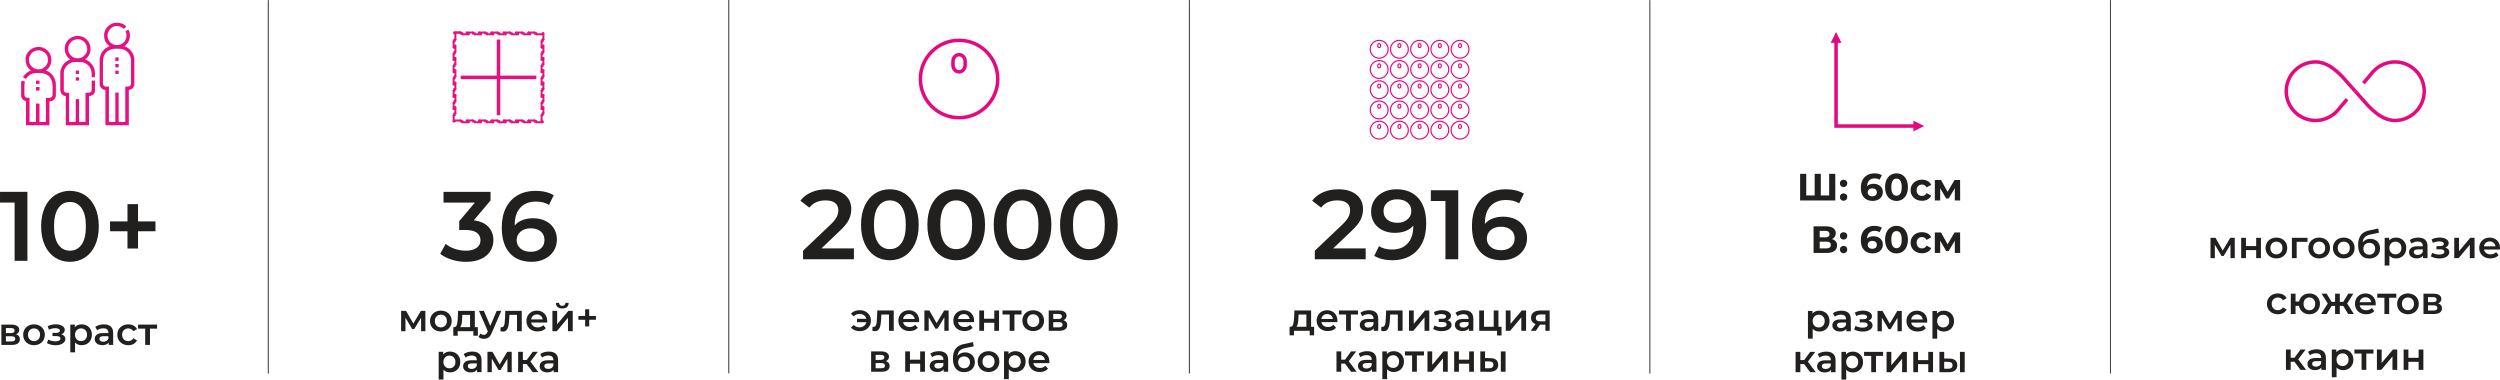 <?xml version="1.0" encoding="UTF-8"?> <!-- Creator: CorelDRAW --> <svg xmlns="http://www.w3.org/2000/svg" xmlns:xlink="http://www.w3.org/1999/xlink" xmlns:xodm="http://www.corel.com/coreldraw/odm/2003" xml:space="preserve" width="212.701mm" height="32.294mm" style="shape-rendering:geometricPrecision; text-rendering:geometricPrecision; image-rendering:optimizeQuality; fill-rule:evenodd; clip-rule:evenodd" viewBox="0 0 4330.45 657.49"> <defs> <style type="text/css"> <![CDATA[ .str2 {stroke:#E6117F;stroke-width:6.11;stroke-miterlimit:22.926} .str3 {stroke:#E5097F;stroke-width:6.11;stroke-miterlimit:22.926} .str5 {stroke:#E5097F;stroke-width:2.04;stroke-miterlimit:22.926} .str4 {stroke:#2B2A29;stroke-width:1.55;stroke-miterlimit:22.926} .str0 {stroke:#22201E;stroke-width:1.55;stroke-miterlimit:22.926} .str1 {stroke:#E6117F;stroke-width:3.45;stroke-linecap:round;stroke-linejoin:round;stroke-miterlimit:22.926} .fil0 {fill:none} .fil2 {fill:none;fill-rule:nonzero} .fil3 {fill:#E6117F} .fil4 {fill:#E5097F;fill-rule:nonzero} .fil1 {fill:#22201E;fill-rule:nonzero} ]]> </style> </defs> <g id="Слой_x0020_1">  <g id="_1643624422096"> <line class="fil0 str0" x1="464.65" y1="0.16" x2="464.65" y2="646.97"></line> <line class="fil0 str0" x1="1262.4" y1="0" x2="1262.4" y2="646.81"></line> <line class="fil0 str0" x1="2060.14" y1="0.16" x2="2060.14" y2="646.97"></line> <g> <path class="fil1" d="M820.66 381.64c11.04,1.37 19.47,5.12 25.27,11.27 5.81,6.15 8.71,13.83 8.71,23.05 0,6.94 -1.77,13.26 -5.29,18.95 -3.53,5.69 -8.85,10.22 -15.97,13.58 -7.11,3.36 -15.79,5.04 -26.04,5.04 -8.54,0 -16.76,-1.22 -24.68,-3.67 -7.91,-2.45 -14.66,-5.83 -20.24,-10.16l9.56 -17.25c4.33,3.64 9.59,6.52 15.79,8.62 6.21,2.11 12.61,3.16 19.21,3.16 7.85,0 14.03,-1.62 18.53,-4.87 4.5,-3.24 6.75,-7.66 6.75,-13.23 0,-5.58 -2.13,-9.93 -6.4,-13.06 -4.27,-3.13 -10.79,-4.69 -19.55,-4.69l-10.93 0 0 -15.2 27.15 -32.28 -54.3 0 0 -18.61 81.46 0 0 14.86 -29.03 34.49z"></path> <path id="_1" class="fil1" d="M923.46 378.05c7.85,0 14.91,1.51 21.18,4.52 6.26,3.02 11.16,7.32 14.69,12.89 3.53,5.58 5.29,12.01 5.29,19.3 0,7.74 -1.93,14.54 -5.81,20.41 -3.87,5.86 -9.11,10.39 -15.71,13.58 -6.6,3.19 -14,4.78 -22.2,4.78 -16.39,0 -29.12,-5.12 -38.17,-15.37 -9.05,-10.25 -13.58,-24.93 -13.58,-44.06 0,-13.43 2.45,-24.9 7.34,-34.41 4.9,-9.51 11.76,-16.74 20.58,-21.69 8.82,-4.95 19.04,-7.43 30.65,-7.43 6.15,0 11.92,0.66 17.33,1.96 5.41,1.31 10.1,3.21 14.09,5.72l-8.2 16.74c-5.92,-3.87 -13.49,-5.8 -22.71,-5.8 -11.5,0 -20.49,3.53 -26.98,10.59 -6.49,7.06 -9.73,17.25 -9.73,30.57l0 0.17c3.53,-4.1 8.03,-7.2 13.49,-9.31 5.46,-2.11 11.61,-3.16 18.44,-3.16zm-3.76 58.06c6.94,0 12.58,-1.85 16.91,-5.55 4.32,-3.7 6.49,-8.62 6.49,-14.77 0,-6.26 -2.16,-11.21 -6.49,-14.86 -4.33,-3.64 -10.13,-5.46 -17.42,-5.46 -7.17,0 -13.01,1.94 -17.5,5.81 -4.5,3.87 -6.75,8.76 -6.75,14.69 0,5.81 2.19,10.62 6.57,14.43 4.38,3.81 10.44,5.72 18.19,5.72z"></path> <polygon class="fil1" points="729.39,573.68 729.39,550.34 717.52,569.98 713.97,569.98 702.3,550.27 702.3,573.68 694.78,573.68 694.78,538.47 703.42,538.47 715.94,560.49 729.06,538.47 736.78,538.47 736.84,573.68 "></polygon> <path id="_1_0" class="fil1" d="M763.61 574.14c-3.56,0 -6.77,-0.77 -9.63,-2.31 -2.86,-1.54 -5.09,-3.68 -6.69,-6.43 -1.6,-2.75 -2.41,-5.86 -2.41,-9.33 0,-3.47 0.8,-6.57 2.41,-9.3 1.6,-2.73 3.83,-4.86 6.69,-6.39 2.86,-1.54 6.07,-2.31 9.63,-2.31 3.61,0 6.83,0.77 9.69,2.31 2.86,1.54 5.09,3.67 6.69,6.39 1.6,2.72 2.4,5.82 2.4,9.3 0,3.47 -0.8,6.58 -2.4,9.33 -1.6,2.75 -3.84,4.89 -6.69,6.43 -2.86,1.54 -6.09,2.31 -9.69,2.31zm0 -7.05c3.03,0 5.54,-1.01 7.52,-3.03 1.98,-2.02 2.97,-4.68 2.97,-7.98 0,-3.3 -0.99,-5.96 -2.97,-7.98 -1.98,-2.02 -4.48,-3.03 -7.52,-3.03 -3.03,0 -5.53,1.01 -7.48,3.03 -1.96,2.02 -2.93,4.68 -2.93,7.98 0,3.3 0.98,5.96 2.93,7.98 1.96,2.02 4.45,3.03 7.48,3.03z"></path> <path id="_2" class="fil1" d="M827.69 566.69l0 14.84 -7.71 0 0 -7.85 -27.16 0 0 7.85 -7.65 0 0 -14.84 1.65 0c2.24,-0.09 3.77,-1.53 4.58,-4.32 0.81,-2.79 1.35,-6.73 1.61,-11.83l0.46 -12.07 29.01 0 0 28.22 5.21 0zm-27.16 -15.56c-0.18,4.04 -0.51,7.34 -0.99,9.89 -0.48,2.55 -1.36,4.44 -2.64,5.67l17.34 0 0 -21.23 -13.51 0 -0.2 5.67z"></path> <path id="_3" class="fil1" d="M868.31 538.47l-16.48 38.04c-1.54,3.83 -3.41,6.52 -5.6,8.08 -2.2,1.56 -4.86,2.34 -7.98,2.34 -1.76,0 -3.5,-0.29 -5.21,-0.86 -1.71,-0.57 -3.12,-1.36 -4.22,-2.37l3.3 -6.07c0.79,0.75 1.72,1.34 2.8,1.78 1.08,0.44 2.16,0.66 3.26,0.66 1.45,0 2.65,-0.37 3.59,-1.12 0.94,-0.75 1.81,-2 2.6,-3.76l0.59 -1.38 -15.36 -35.34 8.57 0 11.08 26.04 11.14 -26.04 7.91 0z"></path> <path id="_4" class="fil1" d="M903.78 538.47l0 35.21 -8.24 0 0 -28.22 -13.19 0 -0.33 6.99c-0.22,4.66 -0.65,8.56 -1.28,11.7 -0.64,3.14 -1.71,5.63 -3.23,7.45 -1.52,1.82 -3.59,2.74 -6.23,2.74 -1.23,0 -2.75,-0.24 -4.55,-0.72l0.4 -6.92c0.61,0.13 1.14,0.2 1.58,0.2 1.67,0 2.92,-0.67 3.76,-2.01 0.83,-1.34 1.37,-2.95 1.61,-4.81 0.24,-1.87 0.45,-4.54 0.63,-8.01l0.59 -13.58 28.48 0z"></path> <path id="_5" class="fil1" d="M947.82 556.27c0,0.57 -0.04,1.38 -0.13,2.44l-27.63 0c0.48,2.59 1.75,4.65 3.79,6.16 2.04,1.52 4.58,2.27 7.62,2.27 3.87,0 7.05,-1.27 9.56,-3.82l4.42 5.08c-1.58,1.89 -3.58,3.32 -6,4.29 -2.42,0.97 -5.14,1.45 -8.17,1.45 -3.87,0 -7.27,-0.77 -10.22,-2.31 -2.94,-1.54 -5.22,-3.68 -6.82,-6.43 -1.6,-2.75 -2.41,-5.86 -2.41,-9.33 0,-3.43 0.78,-6.52 2.34,-9.26 1.56,-2.75 3.73,-4.89 6.49,-6.43 2.77,-1.54 5.89,-2.31 9.36,-2.31 3.43,0 6.49,0.76 9.2,2.27 2.7,1.52 4.81,3.65 6.33,6.4 1.52,2.75 2.28,5.92 2.28,9.53zm-17.8 -11.6c-2.64,0 -4.87,0.78 -6.69,2.34 -1.82,1.56 -2.93,3.64 -3.33,6.23l19.98 0c-0.35,-2.55 -1.43,-4.62 -3.23,-6.2 -1.8,-1.58 -4.04,-2.37 -6.72,-2.37z"></path> <path id="_6" class="fil1" d="M956.85 538.47l8.24 0 0 23.21 19.45 -23.21 7.52 0 0 35.21 -8.24 0 0 -23.21 -19.38 23.21 -7.58 0 0 -35.21zm17.08 -4.15c-3.56,0 -6.27,-0.82 -8.14,-2.47 -1.87,-1.65 -2.82,-4.06 -2.87,-7.22l5.47 0c0.04,1.58 0.54,2.84 1.48,3.76 0.94,0.92 2.27,1.38 3.99,1.38 1.67,0 3,-0.46 3.99,-1.38 0.99,-0.92 1.51,-2.18 1.55,-3.76l5.6 0c-0.04,3.16 -1.01,5.57 -2.9,7.22 -1.89,1.65 -4.62,2.47 -8.18,2.47z"></path> <polygon id="_7" class="fil1" points="1032.27,553.9 1020.61,553.9 1020.61,565.43 1013.55,565.43 1013.55,553.9 1001.88,553.9 1001.88,547.3 1013.55,547.3 1013.55,535.77 1020.61,535.77 1020.61,547.3 1032.27,547.3 "></polygon> <path id="_8" class="fil1" d="M779.4 608.99c3.43,0 6.49,0.75 9.2,2.24 2.7,1.49 4.82,3.6 6.36,6.33 1.54,2.72 2.31,5.87 2.31,9.43 0,3.56 -0.77,6.71 -2.31,9.46 -1.54,2.75 -3.66,4.87 -6.36,6.36 -2.7,1.49 -5.77,2.24 -9.2,2.24 -4.75,0 -8.51,-1.58 -11.28,-4.75l0 17.08 -8.24 0 0 -48 7.85 0 0 4.62c1.36,-1.67 3.04,-2.92 5.04,-3.76 2,-0.83 4.21,-1.25 6.63,-1.25zm-0.92 29.01c3.03,0 5.53,-1.01 7.48,-3.03 1.95,-2.02 2.93,-4.68 2.93,-7.98 0,-3.3 -0.98,-5.96 -2.93,-7.98 -1.96,-2.02 -4.45,-3.03 -7.48,-3.03 -1.98,0 -3.76,0.45 -5.34,1.35 -1.58,0.9 -2.83,2.19 -3.76,3.86 -0.92,1.67 -1.38,3.6 -1.38,5.8 0,2.2 0.46,4.13 1.38,5.8 0.92,1.67 2.18,2.96 3.76,3.86 1.58,0.9 3.36,1.35 5.34,1.35z"></path> <path id="_9" class="fil1" d="M818.1 608.99c5.19,0 9.15,1.24 11.9,3.73 2.75,2.48 4.12,6.23 4.12,11.24l0 20.64 -7.78 0 0 -4.29c-1.01,1.54 -2.45,2.71 -4.32,3.53 -1.87,0.81 -4.12,1.22 -6.76,1.22 -2.64,0 -4.95,-0.45 -6.92,-1.35 -1.98,-0.9 -3.51,-2.15 -4.58,-3.76 -1.08,-1.6 -1.61,-3.42 -1.61,-5.44 0,-3.16 1.17,-5.7 3.53,-7.61 2.35,-1.91 6.05,-2.87 11.11,-2.87l9.1 0 0 -0.53c0,-2.46 -0.74,-4.35 -2.21,-5.67 -1.47,-1.32 -3.66,-1.98 -6.56,-1.98 -1.98,0 -3.92,0.31 -5.83,0.92 -1.91,0.62 -3.53,1.47 -4.85,2.57l-3.23 -6c1.85,-1.4 4.07,-2.48 6.66,-3.23 2.59,-0.75 5.34,-1.12 8.24,-1.12zm-1.12 30.06c2.07,0 3.9,-0.47 5.51,-1.42 1.6,-0.95 2.74,-2.3 3.4,-4.06l0 -4.09 -8.51 0c-4.75,0 -7.12,1.56 -7.12,4.68 0,1.5 0.59,2.68 1.78,3.56 1.19,0.88 2.84,1.32 4.95,1.32z"></path> <polygon id="_10" class="fil1" points="878.95,644.59 878.95,621.25 867.09,640.9 863.53,640.9 851.86,621.19 851.86,644.59 844.34,644.59 844.34,609.38 852.98,609.38 865.5,631.4 878.62,609.38 886.34,609.38 886.41,644.59 "></polygon> <polygon id="_11" class="fil1" points="912.12,630.48 905.72,630.48 905.72,644.59 897.48,644.59 897.48,609.38 905.72,609.38 905.72,623.63 912.32,623.63 922.73,609.38 931.57,609.38 918.78,626.33 932.42,644.59 922.73,644.59 "></polygon> <path id="_12" class="fil1" d="M950.69 608.99c5.19,0 9.15,1.24 11.9,3.73 2.75,2.48 4.12,6.23 4.12,11.24l0 20.64 -7.78 0 0 -4.29c-1.01,1.54 -2.45,2.71 -4.32,3.53 -1.87,0.81 -4.12,1.22 -6.76,1.22 -2.64,0 -4.95,-0.45 -6.92,-1.35 -1.98,-0.9 -3.51,-2.15 -4.58,-3.76 -1.08,-1.6 -1.61,-3.42 -1.61,-5.44 0,-3.16 1.17,-5.7 3.53,-7.61 2.35,-1.91 6.05,-2.87 11.11,-2.87l9.1 0 0 -0.53c0,-2.46 -0.74,-4.35 -2.21,-5.67 -1.47,-1.32 -3.66,-1.98 -6.56,-1.98 -1.98,0 -3.92,0.31 -5.83,0.92 -1.91,0.62 -3.53,1.47 -4.85,2.57l-3.23 -6c1.85,-1.4 4.07,-2.48 6.66,-3.23 2.59,-0.75 5.34,-1.12 8.24,-1.12zm-1.12 30.06c2.07,0 3.9,-0.47 5.51,-1.42 1.6,-0.95 2.74,-2.3 3.4,-4.06l0 -4.09 -8.51 0c-4.75,0 -7.12,1.56 -7.12,4.68 0,1.5 0.59,2.68 1.78,3.56 1.19,0.88 2.84,1.32 4.95,1.32z"></path> <g> <line class="fil2 str1" x1="787.3" y1="56.33" x2="797.91" y2="56.33"></line> <line class="fil2 str1" x1="787.3" y1="135.61" x2="787.3" y2="132.56"></line> <polyline class="fil2 str1" points="787.3,146.21 787.3,143.16 788.83,143.16 "></polyline> <line class="fil2 str1" x1="785.78" y1="146.21" x2="787.3" y2="146.21"></line> <line class="fil2 str1" x1="785.78" y1="146.21" x2="785.78" y2="135.61"></line> <line class="fil2 str1" x1="785.78" y1="135.61" x2="787.3" y2="135.61"></line> <line class="fil2 str1" x1="788.83" y1="121.87" x2="788.83" y2="132.56"></line> <line class="fil2 str1" x1="785.78" y1="124.93" x2="785.78" y2="114.24"></line> <line class="fil2 str1" x1="785.78" y1="82.2" x2="787.3" y2="82.2"></line> <line class="fil2 str1" x1="785.78" y1="114.24" x2="787.3" y2="114.24"></line> <line class="fil2 str1" x1="785.78" y1="82.2" x2="785.78" y2="71.6"></line> <line class="fil2 str1" x1="787.3" y1="114.24" x2="787.3" y2="111.19"></line> <line class="fil2 str1" x1="785.78" y1="71.6" x2="787.3" y2="71.6"></line> <line class="fil2 str1" x1="788.83" y1="111.19" x2="787.3" y2="111.19"></line> <line class="fil2 str1" x1="787.3" y1="71.6" x2="787.3" y2="68.54"></line> <line class="fil2 str1" x1="787.3" y1="103.56" x2="787.3" y2="100.51"></line> <line class="fil2 str1" x1="787.3" y1="57.78" x2="788.83" y2="57.78"></line> <line class="fil2 str1" x1="785.78" y1="103.56" x2="787.3" y2="103.56"></line> <line class="fil2 str1" x1="787.3" y1="57.78" x2="787.3" y2="56.33"></line> <line class="fil2 str1" x1="785.78" y1="103.56" x2="785.78" y2="92.88"></line> <line class="fil2 str1" x1="787.3" y1="56.33" x2="797.91" y2="56.33"></line> <line class="fil2 str1" x1="785.78" y1="92.88" x2="787.3" y2="92.88"></line> <line class="fil2 str1" x1="797.91" y1="56.33" x2="797.91" y2="57.86"></line> <polyline class="fil2 str1" points="787.3,92.88 787.3,89.83 788.83,89.83 "></polyline> <line class="fil2 str1" x1="787.3" y1="124.93" x2="787.3" y2="121.87"></line> <line class="fil2 str1" x1="787.3" y1="82.2" x2="787.3" y2="79.14"></line> <line class="fil2 str1" x1="785.78" y1="124.93" x2="787.3" y2="124.93"></line> <line class="fil2 str1" x1="833" y1="57.86" x2="833" y2="59.39"></line> <line class="fil2 str1" x1="797.91" y1="57.86" x2="800.96" y2="57.86"></line> <line class="fil2 str1" x1="829.95" y1="57.86" x2="833" y2="57.86"></line> <line class="fil2 str1" x1="800.96" y1="59.39" x2="800.96" y2="57.86"></line> <line class="fil2 str1" x1="829.95" y1="56.33" x2="829.95" y2="57.86"></line> <line class="fil2 str1" x1="811.64" y1="59.39" x2="800.96" y2="59.39"></line> <line class="fil2 str1" x1="829.95" y1="56.33" x2="840.63" y2="56.33"></line> <line class="fil2 str1" x1="811.64" y1="57.86" x2="811.64" y2="59.39"></line> <line class="fil2 str1" x1="840.63" y1="56.33" x2="840.63" y2="57.86"></line> <line class="fil2 str1" x1="808.59" y1="57.86" x2="811.64" y2="57.86"></line> <line class="fil2 str1" x1="840.63" y1="57.86" x2="843.69" y2="57.86"></line> <line class="fil2 str1" x1="808.59" y1="56.33" x2="808.59" y2="57.86"></line> <line class="fil2 str1" x1="843.69" y1="59.39" x2="843.69" y2="57.86"></line> <line class="fil2 str1" x1="808.59" y1="56.33" x2="819.27" y2="56.33"></line> <line class="fil2 str1" x1="854.37" y1="59.39" x2="843.69" y2="59.39"></line> <line class="fil2 str1" x1="819.27" y1="56.33" x2="819.27" y2="57.86"></line> <line class="fil2 str1" x1="854.37" y1="57.86" x2="854.37" y2="59.39"></line> <line class="fil2 str1" x1="819.27" y1="57.86" x2="822.32" y2="57.86"></line> <line class="fil2 str1" x1="851.32" y1="57.86" x2="854.37" y2="57.86"></line> <line class="fil2 str1" x1="822.32" y1="59.39" x2="822.32" y2="57.86"></line> <line class="fil2 str1" x1="851.32" y1="56.33" x2="851.32" y2="57.86"></line> <line class="fil2 str1" x1="833" y1="59.39" x2="822.32" y2="59.39"></line> <line class="fil2 str1" x1="918.38" y1="59.39" x2="907.7" y2="59.39"></line> <line class="fil2 str1" x1="872.6" y1="56.33" x2="883.28" y2="56.33"></line> <line class="fil2 str1" x1="918.38" y1="57.86" x2="918.38" y2="59.39"></line> <polyline class="fil2 str1" points="883.28,56.33 883.28,57.86 886.33,57.86 "></polyline> <line class="fil2 str1" x1="915.33" y1="57.86" x2="918.38" y2="57.86"></line> <polyline class="fil2 str1" points="897.02,59.39 886.33,59.39 886.33,57.86 "></polyline> <line class="fil2 str1" x1="851.32" y1="56.33" x2="861.92" y2="56.33"></line> <line class="fil2 str1" x1="897.02" y1="57.86" x2="897.02" y2="59.39"></line> <line class="fil2 str1" x1="861.92" y1="56.33" x2="861.92" y2="57.86"></line> <line class="fil2 str1" x1="893.97" y1="57.86" x2="897.02" y2="57.86"></line> <line class="fil2 str1" x1="907.7" y1="59.39" x2="907.7" y2="57.86"></line> <line class="fil2 str1" x1="861.92" y1="57.86" x2="864.97" y2="57.86"></line> <line class="fil2 str1" x1="893.97" y1="56.33" x2="893.97" y2="57.86"></line> <line class="fil2 str1" x1="864.97" y1="59.39" x2="864.97" y2="57.86"></line> <line class="fil2 str1" x1="893.97" y1="56.33" x2="904.65" y2="56.33"></line> <line class="fil2 str1" x1="872.6" y1="56.33" x2="872.6" y2="57.86"></line> <line class="fil2 str1" x1="875.73" y1="59.39" x2="864.97" y2="59.39"></line> <line class="fil2 str1" x1="904.65" y1="56.33" x2="904.65" y2="57.86"></line> <line class="fil2 str1" x1="875.73" y1="57.86" x2="875.73" y2="59.39"></line> <line class="fil2 str1" x1="904.65" y1="57.86" x2="907.7" y2="57.86"></line> <line class="fil2 str1" x1="872.6" y1="57.86" x2="875.73" y2="57.86"></line> <line class="fil2 str1" x1="939.75" y1="59.39" x2="929.06" y2="59.39"></line> <line class="fil2 str1" x1="915.33" y1="56.33" x2="915.33" y2="57.86"></line> <line class="fil2 str1" x1="941.27" y1="89.83" x2="939.67" y2="89.83"></line> <line class="fil2 str1" x1="939.67" y1="68.46" x2="939.67" y2="71.51"></line> <line class="fil2 str1" x1="939.75" y1="57.86" x2="939.75" y2="59.39"></line> <line class="fil2 str1" x1="915.33" y1="56.33" x2="926.01" y2="56.33"></line> <line class="fil2 str1" x1="939.67" y1="89.83" x2="939.67" y2="92.88"></line> <line class="fil2 str1" x1="938.14" y1="71.51" x2="939.67" y2="71.51"></line> <line class="fil2 str1" x1="939.75" y1="57.86" x2="941.27" y2="57.86"></line> <line class="fil2 str1" x1="926.01" y1="56.33" x2="926.01" y2="57.86"></line> <line class="fil2 str1" x1="938.14" y1="92.88" x2="939.67" y2="92.88"></line> <line class="fil2 str1" x1="939.75" y1="79.14" x2="939.75" y2="82.28"></line> <line class="fil2 str1" x1="939.75" y1="100.51" x2="939.75" y2="103.56"></line> <line class="fil2 str1" x1="926.01" y1="57.86" x2="929.06" y2="57.86"></line> <line class="fil2 str1" x1="941.27" y1="57.86" x2="941.27" y2="68.46"></line> <line class="fil2 str1" x1="941.27" y1="79.14" x2="939.75" y2="79.14"></line> <line class="fil2 str1" x1="941.27" y1="100.51" x2="939.75" y2="100.51"></line> <line class="fil2 str1" x1="929.06" y1="59.39" x2="929.06" y2="57.86"></line> <line class="fil2 str1" x1="941.27" y1="68.46" x2="939.67" y2="68.46"></line> <line class="fil2 str1" x1="941.27" y1="79.14" x2="941.27" y2="89.83"></line> <line class="fil2 str1" x1="941.27" y1="100.51" x2="941.27" y2="111.19"></line> <line class="fil2 str1" x1="939.75" y1="143.16" x2="939.75" y2="146.29"></line> <line class="fil2 str1" x1="938.14" y1="156.89" x2="939.67" y2="156.89"></line> <line class="fil2 str1" x1="893.97" y1="210.22" x2="893.97" y2="208.7"></line> <line class="fil2 str1" x1="939.67" y1="196.49" x2="939.67" y2="199.54"></line> <line class="fil2 str1" x1="939.75" y1="210.3" x2="938.14" y2="210.3"></line> <line class="fil2 str1" x1="941.27" y1="111.19" x2="939.67" y2="111.19"></line> <line class="fil2 str1" x1="939.75" y1="210.3" x2="939.75" y2="211.75"></line> <line class="fil2 str1" x1="939.67" y1="111.19" x2="939.67" y2="114.24"></line> <line class="fil2 str1" x1="941.27" y1="143.16" x2="939.75" y2="143.16"></line> <line class="fil2 str1" x1="939.75" y1="164.52" x2="939.75" y2="167.57"></line> <line class="fil2 str1" x1="939.75" y1="211.75" x2="929.06" y2="211.75"></line> <line class="fil2 str1" x1="941.27" y1="164.52" x2="939.75" y2="164.52"></line> <line class="fil2 str1" x1="918.38" y1="210.22" x2="915.33" y2="210.22"></line> <line class="fil2 str1" x1="938.14" y1="188.94" x2="938.14" y2="178.26"></line> <line class="fil2 str1" x1="941.27" y1="143.16" x2="941.27" y2="153.84"></line> <line class="fil2 str1" x1="941.27" y1="164.52" x2="941.27" y2="175.2"></line> <line class="fil2 str1" x1="918.38" y1="211.75" x2="918.38" y2="210.22"></line> <line class="fil2 str1" x1="941.27" y1="121.87" x2="941.27" y2="132.48"></line> <line class="fil2 str1" x1="929.06" y1="211.75" x2="929.06" y2="210.22"></line> <line class="fil2 str1" x1="939.75" y1="124.93" x2="938.14" y2="124.93"></line> <line class="fil2 str1" x1="918.38" y1="211.75" x2="907.7" y2="211.75"></line> <line class="fil2 str1" x1="939.75" y1="185.89" x2="939.75" y2="188.94"></line> <line class="fil2 str1" x1="929.06" y1="210.22" x2="926.01" y2="210.22"></line> <line class="fil2 str1" x1="941.27" y1="175.2" x2="939.67" y2="175.2"></line> <line class="fil2 str1" x1="907.7" y1="211.75" x2="907.7" y2="210.22"></line> <line class="fil2 str1" x1="941.27" y1="185.89" x2="939.75" y2="185.89"></line> <line class="fil2 str1" x1="926.01" y1="208.7" x2="926.01" y2="210.22"></line> <line class="fil2 str1" x1="939.75" y1="121.87" x2="939.75" y2="124.93"></line> <line class="fil2 str1" x1="907.7" y1="210.22" x2="904.65" y2="210.22"></line> <line class="fil2 str1" x1="941.27" y1="132.48" x2="939.67" y2="132.48"></line> <line class="fil2 str1" x1="915.33" y1="208.7" x2="926.01" y2="208.7"></line> <line class="fil2 str1" x1="939.67" y1="175.2" x2="939.67" y2="178.26"></line> <line class="fil2 str1" x1="904.65" y1="208.7" x2="904.65" y2="210.22"></line> <line class="fil2 str1" x1="941.27" y1="185.89" x2="941.27" y2="196.49"></line> <line class="fil2 str1" x1="941.27" y1="153.84" x2="939.67" y2="153.84"></line> <line class="fil2 str1" x1="938.14" y1="178.26" x2="939.67" y2="178.26"></line> <line class="fil2 str1" x1="939.67" y1="153.84" x2="939.67" y2="156.89"></line> <line class="fil2 str1" x1="939.67" y1="132.48" x2="939.67" y2="135.53"></line> <line class="fil2 str1" x1="915.33" y1="210.22" x2="915.33" y2="208.7"></line> <line class="fil2 str1" x1="941.27" y1="121.87" x2="939.75" y2="121.87"></line> <line class="fil2 str1" x1="893.97" y1="208.7" x2="904.65" y2="208.7"></line> <line class="fil2 str1" x1="941.27" y1="196.49" x2="939.67" y2="196.49"></line> <line class="fil2 str1" x1="897.02" y1="210.22" x2="893.97" y2="210.22"></line> <line class="fil2 str1" x1="851.32" y1="208.7" x2="862" y2="208.7"></line> <line class="fil2 str1" x1="822.32" y1="211.75" x2="822.32" y2="210.22"></line> <line class="fil2 str1" x1="875.65" y1="210.22" x2="872.6" y2="210.22"></line> <line class="fil2 str1" x1="811.64" y1="211.75" x2="811.64" y2="210.22"></line> <line class="fil2 str1" x1="851.32" y1="210.22" x2="851.32" y2="208.7"></line> <line class="fil2 str1" x1="822.32" y1="210.22" x2="819.27" y2="210.22"></line> <line class="fil2 str1" x1="875.65" y1="211.75" x2="875.65" y2="210.22"></line> <line class="fil2 str1" x1="811.64" y1="211.75" x2="801.04" y2="211.75"></line> <line class="fil2 str1" x1="854.37" y1="210.22" x2="851.32" y2="210.22"></line> <line class="fil2 str1" x1="819.27" y1="208.7" x2="819.27" y2="210.22"></line> <line class="fil2 str1" x1="897.02" y1="211.75" x2="897.02" y2="210.22"></line> <line class="fil2 str1" x1="801.04" y1="211.75" x2="801.04" y2="210.22"></line> <line class="fil2 str1" x1="897.02" y1="211.75" x2="886.33" y2="211.75"></line> <line class="fil2 str1" x1="808.59" y1="208.7" x2="819.27" y2="208.7"></line> <line class="fil2 str1" x1="875.65" y1="211.75" x2="865.05" y2="211.75"></line> <line class="fil2 str1" x1="801.04" y1="210.22" x2="797.99" y2="210.22"></line> <line class="fil2 str1" x1="854.37" y1="211.75" x2="854.37" y2="210.22"></line> <line class="fil2 str1" x1="886.33" y1="210.22" x2="883.28" y2="210.22"></line> <line class="fil2 str1" x1="865.05" y1="211.75" x2="865.05" y2="210.22"></line> <line class="fil2 str1" x1="797.99" y1="208.7" x2="797.99" y2="210.22"></line> <line class="fil2 str1" x1="854.37" y1="211.75" x2="843.69" y2="211.75"></line> <line class="fil2 str1" x1="808.59" y1="210.22" x2="808.59" y2="208.7"></line> <line class="fil2 str1" x1="865.05" y1="210.22" x2="862" y2="210.22"></line> <line class="fil2 str1" x1="883.28" y1="208.7" x2="883.28" y2="210.22"></line> <line class="fil2 str1" x1="843.69" y1="211.75" x2="843.69" y2="210.22"></line> <line class="fil2 str1" x1="811.64" y1="210.22" x2="808.59" y2="210.22"></line> <line class="fil2 str1" x1="862" y1="208.7" x2="862" y2="210.22"></line> <line class="fil2 str1" x1="787.22" y1="208.7" x2="797.99" y2="208.7"></line> <line class="fil2 str1" x1="843.69" y1="210.22" x2="840.63" y2="210.22"></line> <line class="fil2 str1" x1="787.22" y1="210.22" x2="785.78" y2="210.22"></line> <line class="fil2 str1" x1="829.95" y1="208.7" x2="840.63" y2="208.7"></line> <line class="fil2 str1" x1="787.22" y1="210.22" x2="787.22" y2="208.7"></line> <line class="fil2 str1" x1="840.63" y1="208.7" x2="840.63" y2="210.22"></line> <line class="fil2 str1" x1="785.78" y1="210.22" x2="785.78" y2="199.62"></line> <line class="fil2 str1" x1="829.95" y1="210.22" x2="829.95" y2="208.7"></line> <line class="fil2 str1" x1="833" y1="211.75" x2="833" y2="210.22"></line> <line class="fil2 str1" x1="872.6" y1="208.7" x2="883.28" y2="208.7"></line> <line class="fil2 str1" x1="785.78" y1="199.62" x2="787.3" y2="199.62"></line> <line class="fil2 str1" x1="886.33" y1="211.75" x2="886.33" y2="210.22"></line> <line class="fil2 str1" x1="833" y1="211.75" x2="822.32" y2="211.75"></line> <line class="fil2 str1" x1="872.6" y1="210.22" x2="872.6" y2="208.7"></line> <line class="fil2 str1" x1="787.3" y1="199.62" x2="787.3" y2="196.57"></line> <line class="fil2 str1" x1="833" y1="210.22" x2="829.95" y2="210.22"></line> <line class="fil2 str1" x1="788.83" y1="175.2" x2="787.3" y2="175.2"></line> <line class="fil2 str1" x1="788.83" y1="132.56" x2="787.3" y2="132.56"></line> <line class="fil2 str1" x1="785.78" y1="167.57" x2="785.78" y2="156.89"></line> <line class="fil2 str1" x1="939.75" y1="167.57" x2="938.14" y2="167.57"></line> <line class="fil2 str1" x1="787.3" y1="164.52" x2="788.83" y2="164.52"></line> <line class="fil2 str1" x1="788.83" y1="68.54" x2="787.3" y2="68.54"></line> <line class="fil2 str1" x1="785.78" y1="156.89" x2="787.3" y2="156.89"></line> <line class="fil2 str1" x1="939.75" y1="82.28" x2="938.14" y2="82.28"></line> <line class="fil2 str1" x1="787.3" y1="167.57" x2="787.3" y2="164.52"></line> <line class="fil2 str1" x1="938.14" y1="82.28" x2="938.14" y2="71.51"></line> <line class="fil2 str1" x1="787.3" y1="156.89" x2="787.3" y2="153.84"></line> <line class="fil2 str1" x1="788.83" y1="164.52" x2="788.83" y2="175.2"></line> <line class="fil2 str1" x1="785.78" y1="167.57" x2="787.3" y2="167.57"></line> <line class="fil2 str1" x1="787.3" y1="121.87" x2="788.83" y2="121.87"></line> <line class="fil2 str1" x1="787.3" y1="79.14" x2="788.83" y2="79.14"></line> <line class="fil2 str1" x1="787.3" y1="185.89" x2="788.83" y2="185.89"></line> <line class="fil2 str1" x1="938.14" y1="114.24" x2="939.67" y2="114.24"></line> <line class="fil2 str1" x1="939.75" y1="146.29" x2="938.14" y2="146.29"></line> <line class="fil2 str1" x1="787.3" y1="188.94" x2="787.3" y2="185.89"></line> <line class="fil2 str1" x1="787.3" y1="100.51" x2="788.83" y2="100.51"></line> <line class="fil2 str1" x1="939.75" y1="188.94" x2="938.14" y2="188.94"></line> <line class="fil2 str1" x1="785.78" y1="188.94" x2="787.3" y2="188.94"></line> <line class="fil2 str1" x1="938.14" y1="103.56" x2="938.14" y2="92.88"></line> <line class="fil2 str1" x1="938.14" y1="135.53" x2="939.67" y2="135.53"></line> <line class="fil2 str1" x1="785.78" y1="188.94" x2="785.78" y2="178.26"></line> <line class="fil2 str1" x1="939.75" y1="103.56" x2="938.14" y2="103.56"></line> <line class="fil2 str1" x1="788.83" y1="196.57" x2="787.3" y2="196.57"></line> <line class="fil2 str1" x1="785.78" y1="178.26" x2="787.3" y2="178.26"></line> <line class="fil2 str1" x1="938.14" y1="199.54" x2="939.67" y2="199.54"></line> <line class="fil2 str1" x1="938.14" y1="146.29" x2="938.14" y2="135.53"></line> <line class="fil2 str1" x1="787.3" y1="178.26" x2="787.3" y2="175.2"></line> <line class="fil2 str1" x1="788.83" y1="185.89" x2="788.83" y2="196.57"></line> <line class="fil2 str1" x1="788.83" y1="153.84" x2="787.3" y2="153.84"></line> <line class="fil2 str1" x1="788.83" y1="57.78" x2="788.83" y2="68.54"></line> <line class="fil2 str1" x1="788.83" y1="79.14" x2="788.83" y2="89.83"></line> <line class="fil2 str1" x1="938.14" y1="124.93" x2="938.14" y2="114.24"></line> <line class="fil2 str1" x1="788.83" y1="143.16" x2="788.83" y2="153.84"></line> <line class="fil2 str1" x1="788.83" y1="100.51" x2="788.83" y2="111.19"></line> <line class="fil2 str1" x1="938.14" y1="167.57" x2="938.14" y2="156.89"></line> <line class="fil2 str1" x1="938.14" y1="210.3" x2="938.14" y2="199.54"></line> </g> <line class="fil0 str2" x1="863.53" y1="68.54" x2="863.53" y2="199.54"></line> <line class="fil0 str2" x1="929.02" y1="134.04" x2="798.03" y2="134.04"></line> </g> <g> <polygon class="fil1" points="47.47,332.29 47.47,451.82 25.27,451.82 25.27,350.9 -0,350.9 -0,332.29 "></polygon> <path id="_1_1" class="fil1" d="M121.07 453.53c-9.56,0 -18.1,-2.42 -25.61,-7.26 -7.51,-4.84 -13.43,-11.9 -17.76,-21.18 -4.33,-9.28 -6.49,-20.29 -6.49,-33.04 0,-12.75 2.16,-23.76 6.49,-33.04 4.33,-9.28 10.24,-16.34 17.76,-21.17 7.51,-4.84 16.05,-7.26 25.61,-7.26 9.56,0 18.13,2.42 25.7,7.26 7.57,4.84 13.52,11.9 17.84,21.17 4.33,9.28 6.49,20.29 6.49,33.04 0,12.75 -2.16,23.77 -6.49,33.04 -4.33,9.28 -10.28,16.34 -17.84,21.18 -7.57,4.84 -16.14,7.26 -25.7,7.26zm0 -19.3c8.54,0 15.28,-3.53 20.24,-10.59 4.95,-7.06 7.43,-17.59 7.43,-31.59 0,-14 -2.48,-24.53 -7.43,-31.59 -4.95,-7.06 -11.7,-10.59 -20.24,-10.59 -8.42,0 -15.11,3.53 -20.06,10.59 -4.95,7.06 -7.43,17.59 -7.43,31.59 0,14 2.48,24.54 7.43,31.59 4.95,7.06 11.64,10.59 20.06,10.59z"></path> <polygon id="_2_2" class="fil1" points="269.3,400.59 239.07,400.59 239.07,430.48 220.8,430.48 220.8,400.59 190.58,400.59 190.58,383.52 220.8,383.52 220.8,353.63 239.07,353.63 239.07,383.52 269.3,383.52 "></polygon> <g> <path class="fil3" d="M178.31 143.82l0 -36.76c0,-9.44 3.91,-17.15 11.32,-20.47 6.31,-2.82 9.62,-2.13 17.02,-2.13 3.25,0 6.16,0.77 8.55,1.79 7.68,3.29 11.75,11.2 11.75,19.65l0 38.68c0,6.4 -5.85,5.36 -9.96,5.36l0 61.28 -11.49 0 0 -50.94 -5.74 0 0 50.94 -11.11 0 0 -61.28c-5.33,0 -10.34,1.13 -10.34,-6.13zm1.92 -83.11c0,13.79 6.93,15.93 9.58,19.53 -3.69,0.31 -9.5,5.28 -11.88,8.42 -2.7,3.55 -5.35,8.71 -5.35,14.95l0 42.51c0,4.34 4.07,9.58 9.96,9.58l0 61.28 40.59 0 0 -61.28c5.09,0 9.58,-4.75 9.58,-9.96l0 -42.9c0,-7.47 -5.07,-15.51 -10.56,-19.31 -1.49,-1.03 -4.71,-3.12 -6.67,-3.28 0.44,-0.59 2.54,-2.35 3.36,-3.16 6.69,-6.64 7.99,-17.09 3.92,-25.57 -2.09,0.49 -3.27,1.81 -5.36,2.3 0.54,2.3 1.34,2.92 1.56,6.13 0.43,6.35 -1.79,12.19 -7.41,15.59 -3.58,2.16 -7.22,3.18 -12.38,2.26 -7.72,-1.38 -14.08,-9.44 -12.82,-18.26 1.27,-8.92 9.32,-15.02 16.78,-14.43 2.08,0.16 4.72,0.71 6.5,1.55 3.17,1.49 3.05,2.22 4.71,3.33 1.63,-1.09 3.12,-2.2 4.21,-3.83 -2.92,-4.37 -9.95,-6.89 -16.85,-6.89 -11.04,0 -21.45,10.38 -21.45,21.45z"></path> <path class="fil3" d="M135.8 100.92l-2.68 0c-7.41,0 -14.94,-7.52 -14.94,-14.94 0,-6.37 0.46,-8.66 5.07,-13.31 1.46,-1.47 2.55,-2.29 4.5,-3.16 17.14,-7.63 30.7,14.4 18.87,26.15 -2.89,2.87 -6.19,5.26 -10.83,5.26zm-23.75 -16.47c0,5.91 2.21,11.32 5.83,15.23 0.54,0.59 1.14,1.2 1.73,1.71 0.85,0.74 1.4,0.92 2.01,1.82 -1.96,0.16 -5.19,2.26 -6.67,3.28 -5.82,4.01 -10.56,12.29 -10.56,20.46l0 29.11c0,5.28 4.33,10.34 9.57,10.34l0 50.55 40.21 0 0 -50.55c6.11,0 10.34,-4.74 10.34,-9.19l0 -17.62 -5.74 0 0 16.47c0,7.18 -10.73,2.88 -10.73,5.75l0 49.4 -11.11 0 0 -39.45 -5.74 0 0 38.3c0,0.88 -0.27,1.15 -1.15,1.15l-10.34 0 0 -50.55c-3.36,0 -9.19,0.71 -9.19,-4.21l0 -31.02c0,-8.57 9.21,-18 19.15,-18l9.58 0c10.84,0 19.53,9.26 19.53,20.3l0 6.13 5.74 0c0,-8.85 0.72,-15.04 -5.45,-22.51 -2.69,-3.26 -6.74,-7.04 -11.4,-8.13l0 -0.77c1.52,-0.41 2.32,-1.72 3.36,-2.77 7.13,-7.21 7.83,-19.37 1.78,-28.03 -12.38,-17.71 -40.76,-8.92 -40.76,12.8z"></path> <path class="fil3" d="M50.01 103.6c0,-4.84 2.4,-9.03 4.87,-11.6 7.47,-7.8 20.81,-5.83 26.15,3.56 1.94,3.41 1.92,5.87 1.92,9.57 0,7.34 -7.59,14.94 -14.94,14.94 -6.06,0 -8.85,-0.62 -13.31,-5.07 -2.57,-2.56 -4.69,-6.45 -4.69,-11.4zm-5.75 -1.15c0,6.36 1.29,11.69 5.64,16.19 1.07,1.11 1.98,2.54 3.55,2.96l0 0.77c-2.33,0.19 -6.51,3.25 -8.1,4.54 -1.66,1.34 -5.12,5.16 -5.3,7.34 1.62,0.43 2.95,1.83 4.98,2.3 7.49,-11.18 14.76,-9.96 26.43,-9.96 5.24,0 11.53,2.94 14.4,6.67 6.74,8.74 5.13,16.82 5.13,30.1 0,7.29 -5.07,6.13 -11.49,6.13l0 41.74 -11.11 0 0 -30.64c0,-1.73 -1.96,-1.15 -6.13,-1.15l0 31.79 -11.11 0 0 -41.74c-10.65,0 -8.81,-0.96 -8.81,-22.21 0,-2.69 0.58,-3.93 0.77,-6.13 -1.06,-0.25 -2.02,-0.5 -3.07,-0.77 -2.44,-0.64 -3.44,-1.83 -3.44,4.99l0 19.92c0,5.36 4.04,8.94 8.42,9.96l0 41.74 40.6 0 0 -40.6c0,-2.41 2.67,0.35 7.35,-3.38 1.52,-1.21 3.76,-4.72 3.76,-7.35l0 -19.92c0,-10.32 -8.32,-21.37 -16.85,-23.36 0.39,-1.48 0.23,-0.85 1.35,-1.71 11.1,-8.5 10.86,-28.83 -4.16,-36.85 -14.32,-7.65 -32.82,2.98 -32.82,18.65z"></path> <path class="fil3" d="M62.26 151.86l0 4.98 6.13 0c0,-7.27 1.07,-6.13 -4.98,-6.13 -0.88,0 -1.15,0.27 -1.15,1.15z"></path> <polygon class="fil3" points="62.26,145.35 68.39,145.35 68.39,139.6 62.26,139.6 "></polygon> <path class="fil3" d="M199.76 105.52l4.6 0c0.88,0 1.15,-0.27 1.15,-1.15l0 -4.98 -5.74 0 0 6.13z"></path> <polygon class="fil3" points="199.76,116.62 205.5,116.62 205.5,110.88 199.76,110.88 "></polygon> <polygon class="fil3" points="199.76,128.12 205.5,128.12 205.5,122.37 199.76,122.37 "></polygon> <polygon class="fil3" points="131.2,128.12 136.95,128.12 136.95,122.37 131.2,122.37 "></polygon> <polygon class="fil3" points="131.2,139.6 136.95,139.6 136.95,133.86 131.2,133.86 "></polygon> </g> <path class="fil1" d="M27.88 579.14c4.35,1.32 6.53,4.13 6.53,8.44 0,3.16 -1.19,5.6 -3.56,7.32 -2.37,1.71 -5.89,2.57 -10.55,2.57l-17.93 0 0 -35.21 17.21 0c4.31,0 7.67,0.79 10.09,2.37 2.42,1.58 3.63,3.82 3.63,6.72 0,1.8 -0.47,3.36 -1.42,4.68 -0.95,1.32 -2.28,2.35 -3.99,3.1zm-17.67 -2.18l8.64 0c4.26,0 6.39,-1.47 6.39,-4.42 0,-2.86 -2.13,-4.29 -6.39,-4.29l-8.64 0 0 8.7zm9.43 14.5c4.53,0 6.79,-1.47 6.79,-4.42 0,-1.54 -0.53,-2.69 -1.58,-3.46 -1.05,-0.77 -2.7,-1.15 -4.95,-1.15l-9.69 0 0 9.03 9.43 0z"></path> <path id="_1_3" class="fil1" d="M58.86 597.93c-3.56,0 -6.77,-0.77 -9.63,-2.31 -2.86,-1.54 -5.09,-3.68 -6.69,-6.43 -1.6,-2.75 -2.41,-5.86 -2.41,-9.33 0,-3.47 0.8,-6.57 2.41,-9.3 1.6,-2.73 3.83,-4.86 6.69,-6.39 2.86,-1.54 6.07,-2.31 9.63,-2.31 3.61,0 6.83,0.77 9.69,2.31 2.86,1.54 5.09,3.67 6.69,6.39 1.6,2.72 2.4,5.82 2.4,9.3 0,3.47 -0.8,6.58 -2.4,9.33 -1.6,2.75 -3.84,4.89 -6.69,6.43 -2.86,1.54 -6.09,2.31 -9.69,2.31zm0 -7.05c3.03,0 5.54,-1.01 7.52,-3.03 1.98,-2.02 2.97,-4.68 2.97,-7.98 0,-3.3 -0.99,-5.96 -2.97,-7.98 -1.98,-2.02 -4.48,-3.03 -7.52,-3.03 -3.03,0 -5.53,1.01 -7.48,3.03 -1.96,2.02 -2.93,4.68 -2.93,7.98 0,3.3 0.98,5.96 2.93,7.98 1.96,2.02 4.45,3.03 7.48,3.03z"></path> <path id="_2_4" class="fil1" d="M106.27 579.14c2.2,0.61 3.9,1.61 5.11,3 1.21,1.38 1.81,3.04 1.81,4.98 0,2.15 -0.73,4.05 -2.18,5.7 -1.45,1.65 -3.45,2.93 -6,3.86 -2.55,0.92 -5.45,1.38 -8.7,1.38 -2.73,0 -5.39,-0.32 -7.98,-0.95 -2.59,-0.64 -4.95,-1.55 -7.05,-2.74l2.37 -6.13c1.71,0.97 3.65,1.71 5.8,2.24 2.15,0.53 4.31,0.79 6.46,0.79 2.77,0 4.94,-0.43 6.49,-1.28 1.56,-0.86 2.34,-2.03 2.34,-3.53 0,-1.36 -0.6,-2.42 -1.81,-3.16 -1.21,-0.75 -2.91,-1.12 -5.11,-1.12l-6.86 0 0 -5.54 6.2 0c2.07,0 3.68,-0.35 4.85,-1.05 1.16,-0.7 1.75,-1.69 1.75,-2.97 0,-1.27 -0.7,-2.29 -2.11,-3.03 -1.41,-0.75 -3.34,-1.12 -5.8,-1.12 -3.52,0 -7.23,0.86 -11.14,2.57l-2.11 -6.07c4.62,-2.15 9.27,-3.23 13.98,-3.23 2.99,0 5.67,0.41 8.04,1.22 2.37,0.81 4.23,1.96 5.57,3.43 1.34,1.47 2.01,3.15 2.01,5.05 0,1.71 -0.53,3.24 -1.58,4.58 -1.06,1.34 -2.51,2.39 -4.35,3.13z"></path> <path id="_3_5" class="fil1" d="M141.28 561.86c3.43,0 6.49,0.75 9.2,2.24 2.7,1.49 4.82,3.6 6.36,6.33 1.54,2.72 2.31,5.87 2.31,9.43 0,3.56 -0.77,6.71 -2.31,9.46 -1.54,2.75 -3.66,4.87 -6.36,6.36 -2.7,1.49 -5.77,2.24 -9.2,2.24 -4.75,0 -8.51,-1.58 -11.28,-4.75l0 17.08 -8.24 0 0 -48 7.85 0 0 4.62c1.36,-1.67 3.04,-2.92 5.04,-3.76 2,-0.83 4.21,-1.25 6.63,-1.25zm-0.92 29.01c3.03,0 5.53,-1.01 7.48,-3.03 1.95,-2.02 2.93,-4.68 2.93,-7.98 0,-3.3 -0.98,-5.96 -2.93,-7.98 -1.96,-2.02 -4.45,-3.03 -7.48,-3.03 -1.98,0 -3.76,0.45 -5.34,1.35 -1.58,0.9 -2.83,2.19 -3.76,3.86 -0.92,1.67 -1.38,3.6 -1.38,5.8 0,2.2 0.46,4.13 1.38,5.8 0.92,1.67 2.18,2.96 3.76,3.86 1.58,0.9 3.36,1.35 5.34,1.35z"></path> <path id="_4_6" class="fil1" d="M179.97 561.86c5.19,0 9.15,1.24 11.9,3.73 2.75,2.48 4.12,6.23 4.12,11.24l0 20.64 -7.78 0 0 -4.29c-1.01,1.54 -2.45,2.71 -4.32,3.53 -1.87,0.81 -4.12,1.22 -6.76,1.22 -2.64,0 -4.95,-0.45 -6.92,-1.35 -1.98,-0.9 -3.51,-2.15 -4.58,-3.76 -1.08,-1.6 -1.61,-3.42 -1.61,-5.44 0,-3.16 1.17,-5.7 3.53,-7.61 2.35,-1.91 6.05,-2.87 11.11,-2.87l9.1 0 0 -0.53c0,-2.46 -0.74,-4.35 -2.21,-5.67 -1.47,-1.32 -3.66,-1.98 -6.56,-1.98 -1.98,0 -3.92,0.31 -5.83,0.92 -1.91,0.62 -3.53,1.47 -4.85,2.57l-3.23 -6c1.85,-1.4 4.07,-2.48 6.66,-3.23 2.59,-0.75 5.34,-1.12 8.24,-1.12zm-1.12 30.06c2.07,0 3.9,-0.47 5.51,-1.42 1.6,-0.95 2.74,-2.3 3.4,-4.06l0 -4.09 -8.51 0c-4.75,0 -7.12,1.56 -7.12,4.68 0,1.5 0.59,2.68 1.78,3.56 1.19,0.88 2.84,1.32 4.95,1.32z"></path> <path id="_5_7" class="fil1" d="M222.24 597.93c-3.65,0 -6.92,-0.77 -9.82,-2.31 -2.9,-1.54 -5.16,-3.68 -6.79,-6.43 -1.63,-2.75 -2.44,-5.86 -2.44,-9.33 0,-3.47 0.81,-6.57 2.44,-9.3 1.63,-2.73 3.88,-4.86 6.76,-6.39 2.88,-1.54 6.16,-2.31 9.86,-2.31 3.47,0 6.52,0.7 9.13,2.11 2.62,1.41 4.58,3.43 5.9,6.07l-6.33 3.69c-1.01,-1.63 -2.27,-2.85 -3.79,-3.66 -1.52,-0.81 -3.18,-1.22 -4.98,-1.22 -3.08,0 -5.63,1 -7.65,3 -2.02,2 -3.03,4.67 -3.03,8.01 0,3.34 1,6.01 3,8.01 2,2 4.56,3 7.68,3 1.8,0 3.46,-0.41 4.98,-1.22 1.52,-0.81 2.78,-2.03 3.79,-3.66l6.33 3.69c-1.36,2.64 -3.35,4.67 -5.97,6.1 -2.62,1.43 -5.64,2.14 -9.07,2.14z"></path> <polygon id="_6_8" class="fil1" points="272.08,569.25 259.75,569.25 259.75,597.46 251.51,597.46 251.51,569.25 239.12,569.25 239.12,562.26 272.08,562.26 "></polygon> </g> <line class="fil0 str0" x1="2857.89" y1="0.16" x2="2857.89" y2="646.97"></line> <g> <path class="fil1" d="M1479.15 430.32l0 18.78 -88.12 0 0 -14.86 47.47 -45.08c5.35,-5.12 8.97,-9.59 10.84,-13.41 1.88,-3.81 2.82,-7.6 2.82,-11.35 0,-5.58 -1.88,-9.85 -5.64,-12.81 -3.76,-2.96 -9.28,-4.44 -16.56,-4.44 -12.18,0 -21.52,4.16 -28,12.47l-15.54 -11.95c4.67,-6.26 10.96,-11.13 18.87,-14.6 7.91,-3.47 16.76,-5.21 26.55,-5.21 12.98,0 23.34,3.07 31.08,9.22 7.74,6.15 11.61,14.52 11.61,25.1 0,6.49 -1.37,12.58 -4.1,18.27 -2.73,5.69 -7.97,12.18 -15.71,19.47l-31.93 30.4 56.35 0z"></path> <path id="_1_9" class="fil1" d="M1541.31 450.81c-9.56,0 -18.1,-2.42 -25.61,-7.26 -7.51,-4.84 -13.43,-11.9 -17.76,-21.18 -4.33,-9.28 -6.49,-20.29 -6.49,-33.04 0,-12.75 2.16,-23.76 6.49,-33.04 4.33,-9.28 10.24,-16.34 17.76,-21.17 7.51,-4.84 16.05,-7.26 25.61,-7.26 9.56,0 18.13,2.42 25.7,7.26 7.57,4.84 13.52,11.9 17.84,21.17 4.33,9.28 6.49,20.29 6.49,33.04 0,12.75 -2.16,23.77 -6.49,33.04 -4.33,9.28 -10.28,16.34 -17.84,21.18 -7.57,4.84 -16.14,7.26 -25.7,7.26zm0 -19.3c8.54,0 15.28,-3.53 20.24,-10.59 4.95,-7.06 7.43,-17.59 7.43,-31.59 0,-14 -2.48,-24.53 -7.43,-31.59 -4.95,-7.06 -11.7,-10.59 -20.24,-10.59 -8.42,0 -15.11,3.53 -20.06,10.59 -4.95,7.06 -7.43,17.59 -7.43,31.59 0,14 2.48,24.54 7.43,31.59 4.95,7.06 11.64,10.59 20.06,10.59z"></path> <path id="_2_10" class="fil1" d="M1656.23 450.81c-9.56,0 -18.1,-2.42 -25.61,-7.26 -7.51,-4.84 -13.43,-11.9 -17.76,-21.18 -4.33,-9.28 -6.49,-20.29 -6.49,-33.04 0,-12.75 2.16,-23.76 6.49,-33.04 4.33,-9.28 10.24,-16.34 17.76,-21.17 7.51,-4.84 16.05,-7.26 25.61,-7.26 9.56,0 18.13,2.42 25.7,7.26 7.57,4.84 13.52,11.9 17.84,21.17 4.33,9.28 6.49,20.29 6.49,33.04 0,12.75 -2.16,23.77 -6.49,33.04 -4.33,9.28 -10.28,16.34 -17.84,21.18 -7.57,4.84 -16.14,7.26 -25.7,7.26zm0 -19.3c8.54,0 15.28,-3.53 20.24,-10.59 4.95,-7.06 7.43,-17.59 7.43,-31.59 0,-14 -2.48,-24.53 -7.43,-31.59 -4.95,-7.06 -11.7,-10.59 -20.24,-10.59 -8.42,0 -15.11,3.53 -20.06,10.59 -4.95,7.06 -7.43,17.59 -7.43,31.59 0,14 2.48,24.54 7.43,31.59 4.95,7.06 11.64,10.59 20.06,10.59z"></path> <path id="_3_11" class="fil1" d="M1771.16 450.81c-9.56,0 -18.1,-2.42 -25.61,-7.26 -7.51,-4.84 -13.43,-11.9 -17.76,-21.18 -4.33,-9.28 -6.49,-20.29 -6.49,-33.04 0,-12.75 2.16,-23.76 6.49,-33.04 4.33,-9.28 10.24,-16.34 17.76,-21.17 7.51,-4.84 16.05,-7.26 25.61,-7.26 9.56,0 18.13,2.42 25.7,7.26 7.57,4.84 13.52,11.9 17.84,21.17 4.33,9.28 6.49,20.29 6.49,33.04 0,12.75 -2.16,23.77 -6.49,33.04 -4.33,9.28 -10.28,16.34 -17.84,21.18 -7.57,4.84 -16.14,7.26 -25.7,7.26zm0 -19.3c8.54,0 15.28,-3.53 20.24,-10.59 4.95,-7.06 7.43,-17.59 7.43,-31.59 0,-14 -2.48,-24.53 -7.43,-31.59 -4.95,-7.06 -11.7,-10.59 -20.24,-10.59 -8.42,0 -15.11,3.53 -20.06,10.59 -4.95,7.06 -7.43,17.59 -7.43,31.59 0,14 2.48,24.54 7.43,31.59 4.95,7.06 11.64,10.59 20.06,10.59z"></path> <path id="_4_12" class="fil1" d="M1886.08 450.81c-9.56,0 -18.1,-2.42 -25.61,-7.26 -7.51,-4.84 -13.43,-11.9 -17.76,-21.18 -4.33,-9.28 -6.49,-20.29 -6.49,-33.04 0,-12.75 2.16,-23.76 6.49,-33.04 4.33,-9.28 10.24,-16.34 17.76,-21.17 7.51,-4.84 16.05,-7.26 25.61,-7.26 9.56,0 18.13,2.42 25.7,7.26 7.57,4.84 13.52,11.9 17.84,21.17 4.33,9.28 6.49,20.29 6.49,33.04 0,12.75 -2.16,23.77 -6.49,33.04 -4.33,9.28 -10.28,16.34 -17.84,21.18 -7.57,4.84 -16.14,7.26 -25.7,7.26zm0 -19.3c8.54,0 15.28,-3.53 20.24,-10.59 4.95,-7.06 7.43,-17.59 7.43,-31.59 0,-14 -2.48,-24.53 -7.43,-31.59 -4.95,-7.06 -11.7,-10.59 -20.24,-10.59 -8.42,0 -15.11,3.53 -20.06,10.59 -4.95,7.06 -7.43,17.59 -7.43,31.59 0,14 2.48,24.54 7.43,31.59 4.95,7.06 11.64,10.59 20.06,10.59z"></path> <path class="fil1" d="M1489.23 537.28c3.69,0 7.01,0.78 9.96,2.34 2.94,1.56 5.25,3.71 6.92,6.46 1.67,2.75 2.5,5.86 2.5,9.33 0,3.47 -0.83,6.59 -2.5,9.36 -1.67,2.77 -3.98,4.93 -6.92,6.49 -2.95,1.56 -6.26,2.34 -9.96,2.34 -3.21,0 -6.11,-0.53 -8.7,-1.58 -2.59,-1.05 -4.79,-2.57 -6.59,-4.55l4.75 -4.62c2.77,2.77 6.18,4.15 10.22,4.15 2.99,0 5.55,-0.8 7.68,-2.41 2.13,-1.6 3.51,-3.75 4.12,-6.43l-16.28 0 0 -5.93 16.22 0c-0.66,-2.59 -2.04,-4.65 -4.15,-6.16 -2.11,-1.52 -4.64,-2.28 -7.58,-2.28 -4.04,0 -7.45,1.41 -10.22,4.22l-4.75 -4.62c1.76,-2.02 3.94,-3.55 6.56,-4.58 2.62,-1.03 5.53,-1.55 8.74,-1.55z"></path> <path id="_1_13" class="fil1" d="M1548.1 537.8l0 35.21 -8.24 0 0 -28.22 -13.19 0 -0.33 6.99c-0.22,4.66 -0.65,8.56 -1.28,11.7 -0.64,3.14 -1.71,5.63 -3.23,7.45 -1.52,1.82 -3.59,2.74 -6.23,2.74 -1.23,0 -2.75,-0.24 -4.55,-0.72l0.4 -6.92c0.61,0.13 1.14,0.2 1.58,0.2 1.67,0 2.92,-0.67 3.76,-2.01 0.83,-1.34 1.37,-2.95 1.61,-4.81 0.24,-1.87 0.45,-4.54 0.63,-8.01l0.59 -13.58 28.48 0z"></path> <path id="_2_14" class="fil1" d="M1592.14 555.6c0,0.57 -0.04,1.38 -0.13,2.44l-27.63 0c0.48,2.59 1.75,4.65 3.79,6.16 2.04,1.52 4.58,2.27 7.62,2.27 3.87,0 7.05,-1.27 9.56,-3.82l4.42 5.08c-1.58,1.89 -3.58,3.32 -6,4.29 -2.42,0.97 -5.14,1.45 -8.17,1.45 -3.87,0 -7.27,-0.77 -10.22,-2.31 -2.94,-1.54 -5.22,-3.68 -6.82,-6.43 -1.6,-2.75 -2.41,-5.86 -2.41,-9.33 0,-3.43 0.78,-6.52 2.34,-9.26 1.56,-2.75 3.73,-4.89 6.49,-6.43 2.77,-1.54 5.89,-2.31 9.36,-2.31 3.43,0 6.49,0.76 9.2,2.27 2.7,1.52 4.81,3.65 6.33,6.4 1.52,2.75 2.28,5.92 2.28,9.53zm-17.8 -11.6c-2.64,0 -4.87,0.78 -6.69,2.34 -1.82,1.56 -2.93,3.64 -3.33,6.23l19.98 0c-0.35,-2.55 -1.43,-4.62 -3.23,-6.2 -1.8,-1.58 -4.04,-2.37 -6.72,-2.37z"></path> <polygon id="_3_15" class="fil1" points="1635.79,573.01 1635.79,549.67 1623.92,569.32 1620.36,569.32 1608.69,549.6 1608.69,573.01 1601.18,573.01 1601.18,537.8 1609.81,537.8 1622.34,559.82 1635.46,537.8 1643.17,537.8 1643.24,573.01 "></polygon> <path id="_4_16" class="fil1" d="M1687.28 555.6c0,0.57 -0.04,1.38 -0.13,2.44l-27.63 0c0.48,2.59 1.75,4.65 3.79,6.16 2.04,1.52 4.58,2.27 7.62,2.27 3.87,0 7.05,-1.27 9.56,-3.82l4.42 5.08c-1.58,1.89 -3.58,3.32 -6,4.29 -2.42,0.97 -5.14,1.45 -8.17,1.45 -3.87,0 -7.27,-0.77 -10.22,-2.31 -2.94,-1.54 -5.22,-3.68 -6.82,-6.43 -1.6,-2.75 -2.41,-5.86 -2.41,-9.33 0,-3.43 0.78,-6.52 2.34,-9.26 1.56,-2.75 3.73,-4.89 6.49,-6.43 2.77,-1.54 5.89,-2.31 9.36,-2.31 3.43,0 6.49,0.76 9.2,2.27 2.7,1.52 4.81,3.65 6.33,6.4 1.52,2.75 2.28,5.92 2.28,9.53zm-17.8 -11.6c-2.64,0 -4.87,0.78 -6.69,2.34 -1.82,1.56 -2.93,3.64 -3.33,6.23l19.98 0c-0.35,-2.55 -1.43,-4.62 -3.23,-6.2 -1.8,-1.58 -4.04,-2.37 -6.72,-2.37z"></path> <polygon id="_5_17" class="fil1" points="1696.31,537.8 1704.55,537.8 1704.55,552.11 1722.29,552.11 1722.29,537.8 1730.53,537.8 1730.53,573.01 1722.29,573.01 1722.29,559.1 1704.55,559.1 1704.55,573.01 1696.31,573.01 "></polygon> <polygon id="_6_18" class="fil1" points="1769.49,544.79 1757.17,544.79 1757.17,573.01 1748.93,573.01 1748.93,544.79 1736.53,544.79 1736.53,537.8 1769.49,537.8 "></polygon> <path id="_7_19" class="fil1" d="M1789.67 573.47c-3.56,0 -6.77,-0.77 -9.63,-2.31 -2.86,-1.54 -5.09,-3.68 -6.69,-6.43 -1.6,-2.75 -2.41,-5.86 -2.41,-9.33 0,-3.47 0.8,-6.57 2.41,-9.3 1.6,-2.73 3.83,-4.86 6.69,-6.39 2.86,-1.54 6.07,-2.31 9.63,-2.31 3.61,0 6.83,0.77 9.69,2.31 2.86,1.54 5.09,3.67 6.69,6.39 1.6,2.72 2.4,5.82 2.4,9.3 0,3.47 -0.8,6.58 -2.4,9.33 -1.6,2.75 -3.84,4.89 -6.69,6.43 -2.86,1.54 -6.09,2.31 -9.69,2.31zm0 -7.05c3.03,0 5.54,-1.01 7.52,-3.03 1.98,-2.02 2.97,-4.68 2.97,-7.98 0,-3.3 -0.99,-5.96 -2.97,-7.98 -1.98,-2.02 -4.48,-3.03 -7.52,-3.03 -3.03,0 -5.53,1.01 -7.48,3.03 -1.96,2.02 -2.93,4.68 -2.93,7.98 0,3.3 0.98,5.96 2.93,7.98 1.96,2.02 4.45,3.03 7.48,3.03z"></path> <path id="_8_20" class="fil1" d="M1842.08 554.68c4.35,1.32 6.53,4.13 6.53,8.44 0,3.16 -1.19,5.6 -3.56,7.32 -2.37,1.71 -5.89,2.57 -10.55,2.57l-17.93 0 0 -35.21 17.21 0c4.31,0 7.67,0.79 10.09,2.37 2.42,1.58 3.63,3.82 3.63,6.72 0,1.8 -0.47,3.36 -1.42,4.68 -0.95,1.32 -2.28,2.35 -3.99,3.1zm-17.67 -2.18l8.64 0c4.26,0 6.39,-1.47 6.39,-4.42 0,-2.86 -2.13,-4.29 -6.39,-4.29l-8.64 0 0 8.7zm9.43 14.5c4.53,0 6.79,-1.47 6.79,-4.42 0,-1.54 -0.53,-2.69 -1.58,-3.46 -1.05,-0.77 -2.7,-1.15 -4.95,-1.15l-9.69 0 0 9.03 9.43 0z"></path> <path id="_9_21" class="fil1" d="M1534.45 625.6c4.35,1.32 6.53,4.13 6.53,8.44 0,3.16 -1.19,5.6 -3.56,7.32 -2.37,1.71 -5.89,2.57 -10.55,2.57l-17.93 0 0 -35.21 17.21 0c4.31,0 7.67,0.79 10.09,2.37 2.42,1.58 3.63,3.82 3.63,6.72 0,1.8 -0.47,3.36 -1.42,4.68 -0.95,1.32 -2.28,2.35 -3.99,3.1zm-17.67 -2.18l8.64 0c4.26,0 6.39,-1.47 6.39,-4.42 0,-2.86 -2.13,-4.29 -6.39,-4.29l-8.64 0 0 8.7zm9.43 14.5c4.53,0 6.79,-1.47 6.79,-4.42 0,-1.54 -0.53,-2.69 -1.58,-3.46 -1.05,-0.77 -2.7,-1.15 -4.95,-1.15l-9.69 0 0 9.03 9.43 0z"></path> <polygon id="_10_22" class="fil1" points="1567.95,608.72 1576.19,608.72 1576.19,623.03 1593.92,623.03 1593.92,608.72 1602.17,608.72 1602.17,643.93 1593.92,643.93 1593.92,630.01 1576.19,630.01 1576.19,643.93 1567.95,643.93 "></polygon> <path id="_11_23" class="fil1" d="M1626.36 608.32c5.19,0 9.15,1.24 11.9,3.73 2.75,2.48 4.12,6.23 4.12,11.24l0 20.64 -7.78 0 0 -4.29c-1.01,1.54 -2.45,2.71 -4.32,3.53 -1.87,0.81 -4.12,1.22 -6.76,1.22 -2.64,0 -4.95,-0.45 -6.92,-1.35 -1.98,-0.9 -3.51,-2.15 -4.58,-3.76 -1.08,-1.6 -1.61,-3.42 -1.61,-5.44 0,-3.16 1.17,-5.7 3.53,-7.61 2.35,-1.91 6.05,-2.87 11.11,-2.87l9.1 0 0 -0.53c0,-2.46 -0.74,-4.35 -2.21,-5.67 -1.47,-1.32 -3.66,-1.98 -6.56,-1.98 -1.98,0 -3.92,0.31 -5.83,0.92 -1.91,0.62 -3.53,1.47 -4.85,2.57l-3.23 -6c1.85,-1.4 4.07,-2.48 6.66,-3.23 2.59,-0.75 5.34,-1.12 8.24,-1.12zm-1.12 30.06c2.07,0 3.9,-0.47 5.51,-1.42 1.6,-0.95 2.74,-2.3 3.4,-4.06l0 -4.09 -8.51 0c-4.75,0 -7.12,1.56 -7.12,4.68 0,1.5 0.59,2.68 1.78,3.56 1.19,0.88 2.84,1.32 4.95,1.32z"></path> <path id="_12_24" class="fil1" d="M1671.66 610.43c3.34,0 6.28,0.71 8.83,2.14 2.55,1.43 4.54,3.42 5.97,5.97 1.43,2.55 2.14,5.47 2.14,8.77 0,3.39 -0.79,6.38 -2.37,9 -1.58,2.61 -3.8,4.65 -6.66,6.1 -2.86,1.45 -6.11,2.18 -9.76,2.18 -6.11,0 -10.83,-2.02 -14.17,-6.07 -3.34,-4.05 -5.01,-9.87 -5.01,-17.47 0,-7.08 1.51,-12.68 4.55,-16.81 3.03,-4.13 7.67,-6.85 13.91,-8.17l16.35 -3.49 1.19 7.38 -14.83 3.03c-4.26,0.88 -7.45,2.37 -9.56,4.48 -2.11,2.11 -3.34,5.08 -3.69,8.9 1.58,-1.89 3.49,-3.35 5.74,-4.39 2.24,-1.03 4.7,-1.55 7.38,-1.55zm-1.65 27.49c3.03,0 5.48,-0.98 7.35,-2.93 1.87,-1.96 2.8,-4.45 2.8,-7.48 0,-3.03 -0.93,-5.47 -2.8,-7.32 -1.87,-1.85 -4.32,-2.77 -7.35,-2.77 -3.08,0 -5.56,0.92 -7.45,2.77 -1.89,1.85 -2.83,4.29 -2.83,7.32 0,3.08 0.95,5.58 2.87,7.51 1.91,1.93 4.39,2.9 7.42,2.9z"></path> <path id="_13" class="fil1" d="M1712.27 644.39c-3.56,0 -6.77,-0.77 -9.63,-2.31 -2.86,-1.54 -5.09,-3.68 -6.69,-6.43 -1.6,-2.75 -2.41,-5.86 -2.41,-9.33 0,-3.47 0.8,-6.57 2.41,-9.3 1.6,-2.73 3.83,-4.86 6.69,-6.39 2.86,-1.54 6.07,-2.31 9.63,-2.31 3.61,0 6.83,0.77 9.69,2.31 2.86,1.54 5.09,3.67 6.69,6.39 1.6,2.72 2.4,5.82 2.4,9.3 0,3.47 -0.8,6.58 -2.4,9.33 -1.6,2.75 -3.84,4.89 -6.69,6.43 -2.86,1.54 -6.09,2.31 -9.69,2.31zm0 -7.05c3.03,0 5.54,-1.01 7.52,-3.03 1.98,-2.02 2.97,-4.68 2.97,-7.98 0,-3.3 -0.99,-5.96 -2.97,-7.98 -1.98,-2.02 -4.48,-3.03 -7.52,-3.03 -3.03,0 -5.53,1.01 -7.48,3.03 -1.96,2.02 -2.93,4.68 -2.93,7.98 0,3.3 0.98,5.96 2.93,7.98 1.96,2.02 4.45,3.03 7.48,3.03z"></path> <path id="_14" class="fil1" d="M1758.68 608.32c3.43,0 6.49,0.75 9.2,2.24 2.7,1.49 4.82,3.6 6.36,6.33 1.54,2.72 2.31,5.87 2.31,9.43 0,3.56 -0.77,6.71 -2.31,9.46 -1.54,2.75 -3.66,4.87 -6.36,6.36 -2.7,1.49 -5.77,2.24 -9.2,2.24 -4.75,0 -8.51,-1.58 -11.28,-4.75l0 17.08 -8.24 0 0 -48 7.85 0 0 4.62c1.36,-1.67 3.04,-2.92 5.04,-3.76 2,-0.83 4.21,-1.25 6.63,-1.25zm-0.92 29.01c3.03,0 5.53,-1.01 7.48,-3.03 1.95,-2.02 2.93,-4.68 2.93,-7.98 0,-3.3 -0.98,-5.96 -2.93,-7.98 -1.96,-2.02 -4.45,-3.03 -7.48,-3.03 -1.98,0 -3.76,0.45 -5.34,1.35 -1.58,0.9 -2.83,2.19 -3.76,3.86 -0.92,1.67 -1.38,3.6 -1.38,5.8 0,2.2 0.46,4.13 1.38,5.8 0.92,1.67 2.18,2.96 3.76,3.86 1.58,0.9 3.36,1.35 5.34,1.35z"></path> <path id="_15" class="fil1" d="M1817.69 626.52c0,0.57 -0.04,1.38 -0.13,2.44l-27.63 0c0.48,2.59 1.75,4.65 3.79,6.16 2.04,1.52 4.58,2.27 7.62,2.27 3.87,0 7.05,-1.27 9.56,-3.82l4.42 5.08c-1.58,1.89 -3.58,3.32 -6,4.29 -2.42,0.97 -5.14,1.45 -8.17,1.45 -3.87,0 -7.27,-0.77 -10.22,-2.31 -2.94,-1.54 -5.22,-3.68 -6.82,-6.43 -1.6,-2.75 -2.41,-5.86 -2.41,-9.33 0,-3.43 0.78,-6.52 2.34,-9.26 1.56,-2.75 3.73,-4.89 6.49,-6.43 2.77,-1.54 5.89,-2.31 9.36,-2.31 3.43,0 6.49,0.76 9.2,2.27 2.7,1.52 4.81,3.65 6.33,6.4 1.52,2.75 2.28,5.92 2.28,9.53zm-17.8 -11.6c-2.64,0 -4.87,0.78 -6.69,2.34 -1.82,1.56 -2.93,3.64 -3.33,6.23l19.98 0c-0.35,-2.55 -1.43,-4.62 -3.23,-6.2 -1.8,-1.58 -4.04,-2.37 -6.72,-2.37z"></path> <path class="fil0 str3" d="M1661.27 94.69l0 0c5.8,0 10.55,5.25 10.55,11.68l0 6.43c0,6.42 -4.74,11.68 -10.55,11.68l-0 0c-5.8,0 -10.54,-5.25 -10.54,-11.68l0 -6.43c0,-6.42 4.74,-11.68 10.54,-11.68zm0 -24.82c37,0 67,30 67,67 0,37.01 -30,67 -67,67 -37.01,0 -67,-30 -67,-67 0,-37.01 30,-67 67,-67z"></path> </g> <g> <path class="fil1" d="M3151.21 538.19c3.43,0 6.49,0.75 9.2,2.24 2.7,1.49 4.82,3.6 6.36,6.33 1.54,2.72 2.31,5.87 2.31,9.43 0,3.56 -0.77,6.71 -2.31,9.46 -1.54,2.75 -3.66,4.87 -6.36,6.36 -2.7,1.49 -5.77,2.24 -9.2,2.24 -4.75,0 -8.51,-1.58 -11.28,-4.75l0 17.08 -8.24 0 0 -48 7.85 0 0 4.62c1.36,-1.67 3.04,-2.92 5.04,-3.76 2,-0.83 4.21,-1.25 6.63,-1.25zm-0.92 29.01c3.03,0 5.53,-1.01 7.48,-3.03 1.95,-2.02 2.93,-4.68 2.93,-7.98 0,-3.3 -0.98,-5.96 -2.93,-7.98 -1.96,-2.02 -4.45,-3.03 -7.48,-3.03 -1.98,0 -3.76,0.45 -5.34,1.35 -1.58,0.9 -2.83,2.19 -3.76,3.86 -0.92,1.67 -1.38,3.6 -1.38,5.8 0,2.2 0.46,4.13 1.38,5.8 0.92,1.67 2.18,2.96 3.76,3.86 1.58,0.9 3.36,1.35 5.34,1.35z"></path> <path id="_1_25" class="fil1" d="M3189.91 538.19c5.19,0 9.15,1.24 11.9,3.73 2.75,2.48 4.12,6.23 4.12,11.24l0 20.64 -7.78 0 0 -4.29c-1.01,1.54 -2.45,2.71 -4.32,3.53 -1.87,0.81 -4.12,1.22 -6.76,1.22 -2.64,0 -4.95,-0.45 -6.92,-1.35 -1.98,-0.9 -3.51,-2.15 -4.58,-3.76 -1.08,-1.6 -1.61,-3.42 -1.61,-5.44 0,-3.16 1.17,-5.7 3.53,-7.61 2.35,-1.91 6.05,-2.87 11.11,-2.87l9.1 0 0 -0.53c0,-2.46 -0.74,-4.35 -2.21,-5.67 -1.47,-1.32 -3.66,-1.98 -6.56,-1.98 -1.98,0 -3.92,0.31 -5.83,0.92 -1.91,0.62 -3.53,1.47 -4.85,2.57l-3.23 -6c1.85,-1.4 4.07,-2.48 6.66,-3.23 2.59,-0.75 5.34,-1.12 8.24,-1.12zm-1.12 30.06c2.07,0 3.9,-0.47 5.51,-1.42 1.6,-0.95 2.74,-2.3 3.4,-4.06l0 -4.09 -8.51 0c-4.75,0 -7.12,1.56 -7.12,4.68 0,1.5 0.59,2.68 1.78,3.56 1.19,0.88 2.84,1.32 4.95,1.32z"></path> <path id="_2_26" class="fil1" d="M3236.72 555.46c2.2,0.61 3.9,1.61 5.11,3 1.21,1.38 1.81,3.04 1.81,4.98 0,2.15 -0.73,4.05 -2.18,5.7 -1.45,1.65 -3.45,2.93 -6,3.86 -2.55,0.92 -5.45,1.38 -8.7,1.38 -2.73,0 -5.39,-0.32 -7.98,-0.95 -2.59,-0.64 -4.95,-1.55 -7.05,-2.74l2.37 -6.13c1.71,0.97 3.65,1.71 5.8,2.24 2.15,0.53 4.31,0.79 6.46,0.79 2.77,0 4.94,-0.43 6.49,-1.28 1.56,-0.86 2.34,-2.03 2.34,-3.53 0,-1.36 -0.6,-2.42 -1.81,-3.16 -1.21,-0.75 -2.91,-1.12 -5.11,-1.12l-6.86 0 0 -5.54 6.2 0c2.07,0 3.68,-0.35 4.85,-1.05 1.16,-0.7 1.75,-1.69 1.75,-2.97 0,-1.27 -0.7,-2.29 -2.11,-3.03 -1.41,-0.75 -3.34,-1.12 -5.8,-1.12 -3.52,0 -7.23,0.86 -11.14,2.57l-2.11 -6.07c4.62,-2.15 9.27,-3.23 13.98,-3.23 2.99,0 5.67,0.41 8.04,1.22 2.37,0.81 4.23,1.96 5.57,3.43 1.34,1.47 2.01,3.15 2.01,5.05 0,1.71 -0.53,3.24 -1.58,4.58 -1.06,1.34 -2.51,2.39 -4.35,3.13z"></path> <polygon id="_3_27" class="fil1" points="3286.83,573.79 3286.83,550.45 3274.96,570.1 3271.4,570.1 3259.73,550.38 3259.73,573.79 3252.21,573.79 3252.21,538.58 3260.85,538.58 3273.38,560.6 3286.5,538.58 3294.21,538.58 3294.28,573.79 "></polygon> <path id="_4_28" class="fil1" d="M3338.32 556.38c0,0.57 -0.04,1.38 -0.13,2.44l-27.63 0c0.48,2.59 1.75,4.65 3.79,6.16 2.04,1.52 4.58,2.27 7.62,2.27 3.87,0 7.05,-1.27 9.56,-3.82l4.42 5.08c-1.58,1.89 -3.58,3.32 -6,4.29 -2.42,0.97 -5.14,1.45 -8.17,1.45 -3.87,0 -7.27,-0.77 -10.22,-2.31 -2.94,-1.54 -5.22,-3.68 -6.82,-6.43 -1.6,-2.75 -2.41,-5.86 -2.41,-9.33 0,-3.43 0.78,-6.52 2.34,-9.26 1.56,-2.75 3.73,-4.89 6.49,-6.43 2.77,-1.54 5.89,-2.31 9.36,-2.31 3.43,0 6.49,0.76 9.2,2.27 2.7,1.52 4.81,3.65 6.33,6.4 1.52,2.75 2.28,5.92 2.28,9.53zm-17.8 -11.6c-2.64,0 -4.87,0.78 -6.69,2.34 -1.82,1.56 -2.93,3.64 -3.33,6.23l19.98 0c-0.35,-2.55 -1.43,-4.62 -3.23,-6.2 -1.8,-1.58 -4.04,-2.37 -6.72,-2.37z"></path> <path id="_5_29" class="fil1" d="M3366.87 538.19c3.43,0 6.49,0.75 9.2,2.24 2.7,1.49 4.82,3.6 6.36,6.33 1.54,2.72 2.31,5.87 2.31,9.43 0,3.56 -0.77,6.71 -2.31,9.46 -1.54,2.75 -3.66,4.87 -6.36,6.36 -2.7,1.49 -5.77,2.24 -9.2,2.24 -4.75,0 -8.51,-1.58 -11.28,-4.75l0 17.08 -8.24 0 0 -48 7.85 0 0 4.62c1.36,-1.67 3.04,-2.92 5.04,-3.76 2,-0.83 4.21,-1.25 6.63,-1.25zm-0.92 29.01c3.03,0 5.53,-1.01 7.48,-3.03 1.95,-2.02 2.93,-4.68 2.93,-7.98 0,-3.3 -0.98,-5.96 -2.93,-7.98 -1.96,-2.02 -4.45,-3.03 -7.48,-3.03 -1.98,0 -3.76,0.45 -5.34,1.35 -1.58,0.9 -2.83,2.19 -3.76,3.86 -0.92,1.67 -1.38,3.6 -1.38,5.8 0,2.2 0.46,4.13 1.38,5.8 0.92,1.67 2.18,2.96 3.76,3.86 1.58,0.9 3.36,1.35 5.34,1.35z"></path> <polygon id="_6_30" class="fil1" points="3124.94,630.59 3118.54,630.59 3118.54,644.7 3110.3,644.7 3110.3,609.5 3118.54,609.5 3118.54,623.74 3125.13,623.74 3135.55,609.5 3144.38,609.5 3131.59,626.44 3145.24,644.7 3135.55,644.7 "></polygon> <path id="_7_31" class="fil1" d="M3163.5 609.1c5.19,0 9.15,1.24 11.9,3.73 2.75,2.48 4.12,6.23 4.12,11.24l0 20.64 -7.78 0 0 -4.29c-1.01,1.54 -2.45,2.71 -4.32,3.53 -1.87,0.81 -4.12,1.22 -6.76,1.22 -2.64,0 -4.95,-0.45 -6.92,-1.35 -1.98,-0.9 -3.51,-2.15 -4.58,-3.76 -1.08,-1.6 -1.61,-3.42 -1.61,-5.44 0,-3.16 1.17,-5.7 3.53,-7.61 2.35,-1.91 6.05,-2.87 11.11,-2.87l9.1 0 0 -0.53c0,-2.46 -0.74,-4.35 -2.21,-5.67 -1.47,-1.32 -3.66,-1.98 -6.56,-1.98 -1.98,0 -3.92,0.31 -5.83,0.92 -1.91,0.62 -3.53,1.47 -4.85,2.57l-3.23 -6c1.85,-1.4 4.07,-2.48 6.66,-3.23 2.59,-0.75 5.34,-1.12 8.24,-1.12zm-1.12 30.06c2.07,0 3.9,-0.47 5.51,-1.42 1.6,-0.95 2.74,-2.3 3.4,-4.06l0 -4.09 -8.51 0c-4.75,0 -7.12,1.56 -7.12,4.68 0,1.5 0.59,2.68 1.78,3.56 1.19,0.88 2.84,1.32 4.95,1.32z"></path> <path id="_8_32" class="fil1" d="M3209.26 609.1c3.43,0 6.49,0.75 9.2,2.24 2.7,1.49 4.82,3.6 6.36,6.33 1.54,2.72 2.31,5.87 2.31,9.43 0,3.56 -0.77,6.71 -2.31,9.46 -1.54,2.75 -3.66,4.87 -6.36,6.36 -2.7,1.49 -5.77,2.24 -9.2,2.24 -4.75,0 -8.51,-1.58 -11.28,-4.75l0 17.08 -8.24 0 0 -48 7.85 0 0 4.62c1.36,-1.67 3.04,-2.92 5.04,-3.76 2,-0.83 4.21,-1.25 6.63,-1.25zm-0.92 29.01c3.03,0 5.53,-1.01 7.48,-3.03 1.95,-2.02 2.93,-4.68 2.93,-7.98 0,-3.3 -0.98,-5.96 -2.93,-7.98 -1.96,-2.02 -4.45,-3.03 -7.48,-3.03 -1.98,0 -3.76,0.45 -5.34,1.35 -1.58,0.9 -2.83,2.19 -3.76,3.86 -0.92,1.67 -1.38,3.6 -1.38,5.8 0,2.2 0.46,4.13 1.38,5.8 0.92,1.67 2.18,2.96 3.76,3.86 1.58,0.9 3.36,1.35 5.34,1.35z"></path> <polygon id="_9_33" class="fil1" points="3261.87,616.49 3249.54,616.49 3249.54,644.7 3241.3,644.7 3241.3,616.49 3228.91,616.49 3228.91,609.5 3261.87,609.5 "></polygon> <polygon id="_10_34" class="fil1" points="3267.87,609.5 3276.11,609.5 3276.11,632.7 3295.56,609.5 3303.08,609.5 3303.08,644.7 3294.84,644.7 3294.84,621.5 3275.45,644.7 3267.87,644.7 "></polygon> <polygon id="_11_35" class="fil1" points="3314.16,609.5 3322.4,609.5 3322.4,623.8 3340.13,623.8 3340.13,609.5 3348.37,609.5 3348.37,644.7 3340.13,644.7 3340.13,630.79 3322.4,630.79 3322.4,644.7 3314.16,644.7 "></polygon> <path id="_12_36" class="fil1" d="M3376.59 621.1c4.48,0 7.91,1.01 10.29,3.03 2.37,2.02 3.56,4.88 3.56,8.57 0,3.87 -1.31,6.86 -3.92,8.97 -2.61,2.11 -6.32,3.14 -11.11,3.1l-15.96 -0.07 0 -35.21 8.24 0 0 11.54 8.9 0.07zm18.39 -11.6l8.24 0 0 35.21 -8.24 0 0 -35.21zm-20.31 29.21c2.42,0.04 4.26,-0.46 5.54,-1.52 1.27,-1.05 1.91,-2.59 1.91,-4.61 0,-1.98 -0.61,-3.43 -1.85,-4.35 -1.23,-0.92 -3.1,-1.41 -5.6,-1.45l-6.99 -0.07 0 11.93 6.99 0.07z"></path> <polygon class="fil1" points="3179.06,301.1 3179.06,347.25 3118.15,347.25 3118.15,301.1 3128.76,301.1 3128.76,338.55 3143.33,338.55 3143.33,301.1 3153.95,301.1 3153.95,338.55 3168.45,338.55 3168.45,301.1 "></polygon> <path id="_1_37" class="fil1" d="M3193.44 324.11c-1.8,0 -3.32,-0.62 -4.55,-1.85 -1.23,-1.23 -1.85,-2.77 -1.85,-4.62 0,-1.89 0.61,-3.42 1.85,-4.58 1.23,-1.16 2.75,-1.75 4.55,-1.75 1.8,0 3.32,0.58 4.55,1.75 1.23,1.17 1.84,2.69 1.84,4.58 0,1.85 -0.61,3.38 -1.84,4.62 -1.23,1.23 -2.75,1.85 -4.55,1.85zm0 23.67c-1.8,0 -3.32,-0.61 -4.55,-1.85 -1.23,-1.23 -1.85,-2.77 -1.85,-4.61 0,-1.89 0.61,-3.42 1.85,-4.58 1.23,-1.16 2.75,-1.75 4.55,-1.75 1.8,0 3.32,0.58 4.55,1.75 1.23,1.16 1.84,2.69 1.84,4.58 0,1.84 -0.61,3.38 -1.84,4.61 -1.23,1.23 -2.75,1.85 -4.55,1.85z"></path> <path id="_2_38" class="fil1" d="M3285.08 348.04c-3.82,0 -7.23,-0.95 -10.22,-2.84 -2.99,-1.89 -5.33,-4.63 -7.02,-8.21 -1.69,-3.58 -2.54,-7.86 -2.54,-12.82 0,-4.97 0.85,-9.24 2.54,-12.82 1.69,-3.58 4.03,-6.32 7.02,-8.21 2.99,-1.89 6.4,-2.84 10.22,-2.84 3.82,0 7.23,0.94 10.22,2.84 2.99,1.89 5.33,4.63 7.02,8.21 1.69,3.58 2.54,7.86 2.54,12.82 0,4.97 -0.85,9.24 -2.54,12.82 -1.69,3.58 -4.03,6.32 -7.02,8.21 -2.99,1.89 -6.39,2.84 -10.22,2.84zm0 -9.03c2.81,0 5.02,-1.21 6.62,-3.63 1.6,-2.42 2.41,-6.15 2.41,-11.21 0,-5.06 -0.8,-8.79 -2.41,-11.21 -1.6,-2.42 -3.81,-3.63 -6.62,-3.63 -2.77,0 -4.96,1.21 -6.56,3.63 -1.6,2.42 -2.41,6.15 -2.41,11.21 0,5.06 0.8,8.79 2.41,11.21 1.6,2.42 3.79,3.63 6.56,3.63z"></path> <path id="_3_39" class="fil1" d="M3329.32 347.78c-3.78,0 -7.18,-0.78 -10.19,-2.34 -3.01,-1.56 -5.36,-3.72 -7.05,-6.49 -1.69,-2.77 -2.54,-5.91 -2.54,-9.43 0,-3.52 0.84,-6.66 2.54,-9.43 1.69,-2.77 4.04,-4.93 7.05,-6.49 3.01,-1.56 6.41,-2.34 10.19,-2.34 3.74,0 7,0.78 9.79,2.34 2.79,1.56 4.82,3.79 6.1,6.69l-7.98 4.29c-1.85,-3.25 -4.51,-4.88 -7.98,-4.88 -2.68,0 -4.9,0.88 -6.66,2.64 -1.76,1.76 -2.64,4.15 -2.64,7.19 0,3.03 0.88,5.43 2.64,7.19 1.76,1.76 3.98,2.64 6.66,2.64 3.52,0 6.18,-1.63 7.98,-4.88l7.98 4.35c-1.27,2.81 -3.31,5.01 -6.1,6.59 -2.79,1.58 -6.05,2.37 -9.79,2.37z"></path> <polygon id="_4_40" class="fil1" points="3386.08,347.25 3386.08,326.02 3375.47,343.82 3371.12,343.82 3360.77,325.95 3360.77,347.25 3351.47,347.25 3351.47,311.78 3362.22,311.78 3373.56,332.28 3385.62,311.78 3395.25,311.78 3395.38,347.25 "></polygon> <path id="_5_41" class="fil1" d="M3245.52 318.31c2.94,0 5.63,0.59 8.04,1.78 2.42,1.19 4.33,2.87 5.74,5.05 1.41,2.17 2.11,4.69 2.11,7.55 0,3.08 -0.77,5.78 -2.31,8.11 -1.54,2.33 -3.64,4.12 -6.3,5.37 -2.66,1.25 -5.62,1.88 -8.87,1.88 -6.46,0 -11.52,-1.98 -15.16,-5.93 -3.65,-3.96 -5.47,-9.6 -5.47,-16.94 0,-5.23 0.99,-9.71 2.97,-13.45 1.98,-3.74 4.74,-6.57 8.27,-8.51 3.54,-1.93 7.64,-2.9 12.3,-2.9 2.46,0 4.82,0.27 7.09,0.82 2.26,0.55 4.19,1.33 5.77,2.34l-3.96 7.84c-2.28,-1.54 -5.16,-2.31 -8.64,-2.31 -3.91,0 -7.01,1.14 -9.3,3.43 -2.28,2.28 -3.52,5.6 -3.69,9.96 2.72,-2.73 6.53,-4.09 11.41,-4.09zm-2.18 21.76c2.29,0 4.14,-0.61 5.57,-1.84 1.43,-1.23 2.14,-2.9 2.14,-5.01 0,-2.11 -0.71,-3.79 -2.14,-5.04 -1.43,-1.25 -3.33,-1.88 -5.7,-1.88 -2.33,0 -4.24,0.65 -5.74,1.95 -1.49,1.29 -2.24,2.95 -2.24,4.98 0,2.02 0.72,3.67 2.18,4.95 1.45,1.27 3.43,1.91 5.93,1.91z"></path> <path id="_6_42" class="fil1" d="M3173.4 414.1c2.81,0.83 4.97,2.2 6.46,4.09 1.49,1.89 2.24,4.22 2.24,6.99 0,4.09 -1.55,7.27 -4.65,9.56 -3.1,2.29 -7.53,3.43 -13.29,3.43l-22.75 0 0 -46.15 21.49 0c5.36,0 9.54,1.03 12.53,3.1 2.99,2.07 4.48,5.01 4.48,8.83 0,2.29 -0.57,4.3 -1.71,6.03 -1.14,1.74 -2.75,3.11 -4.81,4.12zm-21.36 -2.97l9.96 0c2.33,0 4.09,-0.47 5.27,-1.42 1.19,-0.94 1.78,-2.34 1.78,-4.19 0,-1.8 -0.6,-3.19 -1.81,-4.15 -1.21,-0.97 -2.96,-1.45 -5.24,-1.45l-9.96 0 0 11.21zm11.74 19.12c5.01,0 7.52,-1.98 7.52,-5.93 0,-3.83 -2.51,-5.74 -7.52,-5.74l-11.74 0 0 11.67 11.74 0z"></path> <path id="_7_43" class="fil1" d="M3193.44 415.03c-1.8,0 -3.32,-0.62 -4.55,-1.85 -1.23,-1.23 -1.85,-2.77 -1.85,-4.62 0,-1.89 0.61,-3.42 1.85,-4.58 1.23,-1.16 2.75,-1.75 4.55,-1.75 1.8,0 3.32,0.58 4.55,1.75 1.23,1.17 1.84,2.69 1.84,4.58 0,1.85 -0.61,3.38 -1.84,4.62 -1.23,1.23 -2.75,1.85 -4.55,1.85zm0 23.67c-1.8,0 -3.32,-0.61 -4.55,-1.85 -1.23,-1.23 -1.85,-2.77 -1.85,-4.61 0,-1.89 0.61,-3.42 1.85,-4.58 1.23,-1.16 2.75,-1.75 4.55,-1.75 1.8,0 3.32,0.58 4.55,1.75 1.23,1.16 1.84,2.69 1.84,4.58 0,1.84 -0.61,3.38 -1.84,4.61 -1.23,1.23 -2.75,1.85 -4.55,1.85z"></path> <path id="_8_44" class="fil1" d="M3329.32 438.69c-3.78,0 -7.18,-0.78 -10.19,-2.34 -3.01,-1.56 -5.36,-3.72 -7.05,-6.49 -1.69,-2.77 -2.54,-5.91 -2.54,-9.43 0,-3.52 0.84,-6.66 2.54,-9.43 1.69,-2.77 4.04,-4.93 7.05,-6.49 3.01,-1.56 6.41,-2.34 10.19,-2.34 3.74,0 7,0.78 9.79,2.34 2.79,1.56 4.82,3.79 6.1,6.69l-7.98 4.29c-1.85,-3.25 -4.51,-4.88 -7.98,-4.88 -2.68,0 -4.9,0.88 -6.66,2.64 -1.76,1.76 -2.64,4.15 -2.64,7.19 0,3.03 0.88,5.43 2.64,7.19 1.76,1.76 3.98,2.64 6.66,2.64 3.52,0 6.18,-1.63 7.98,-4.88l7.98 4.35c-1.27,2.81 -3.31,5.01 -6.1,6.59 -2.79,1.58 -6.05,2.37 -9.79,2.37z"></path> <polygon id="_9_45" class="fil1" points="3386.08,438.17 3386.08,416.94 3375.47,434.74 3371.12,434.74 3360.77,416.87 3360.77,438.17 3351.47,438.17 3351.47,402.7 3362.22,402.7 3373.56,423.2 3385.62,402.7 3395.25,402.7 3395.38,438.17 "></polygon> <path id="_10_46" class="fil1" d="M3245.52 409.22c2.94,0 5.63,0.59 8.04,1.78 2.42,1.19 4.33,2.87 5.74,5.05 1.41,2.17 2.11,4.69 2.11,7.55 0,3.08 -0.77,5.78 -2.31,8.11 -1.54,2.33 -3.64,4.12 -6.3,5.37 -2.66,1.25 -5.62,1.88 -8.87,1.88 -6.46,0 -11.52,-1.98 -15.16,-5.93 -3.65,-3.96 -5.47,-9.6 -5.47,-16.94 0,-5.23 0.99,-9.71 2.97,-13.45 1.98,-3.74 4.74,-6.57 8.27,-8.51 3.54,-1.93 7.64,-2.9 12.3,-2.9 2.46,0 4.82,0.27 7.09,0.82 2.26,0.55 4.19,1.33 5.77,2.34l-3.96 7.84c-2.28,-1.54 -5.16,-2.31 -8.64,-2.31 -3.91,0 -7.01,1.14 -9.3,3.43 -2.28,2.28 -3.52,5.6 -3.69,9.96 2.72,-2.73 6.53,-4.09 11.41,-4.09zm-2.18 21.76c2.29,0 4.14,-0.61 5.57,-1.84 1.43,-1.23 2.14,-2.9 2.14,-5.01 0,-2.11 -0.71,-3.79 -2.14,-5.04 -1.43,-1.25 -3.33,-1.88 -5.7,-1.88 -2.33,0 -4.24,0.65 -5.74,1.95 -1.49,1.29 -2.24,2.95 -2.24,4.98 0,2.02 0.72,3.67 2.18,4.95 1.45,1.27 3.43,1.91 5.93,1.91z"></path> <path id="_11_47" class="fil1" d="M3285.08 438.96c-3.82,0 -7.23,-0.95 -10.22,-2.84 -2.99,-1.89 -5.33,-4.63 -7.02,-8.21 -1.69,-3.58 -2.54,-7.86 -2.54,-12.82 0,-4.97 0.85,-9.24 2.54,-12.82 1.69,-3.58 4.03,-6.32 7.02,-8.21 2.99,-1.89 6.4,-2.84 10.22,-2.84 3.82,0 7.23,0.94 10.22,2.84 2.99,1.89 5.33,4.63 7.02,8.21 1.69,3.58 2.54,7.86 2.54,12.82 0,4.97 -0.85,9.24 -2.54,12.82 -1.69,3.58 -4.03,6.32 -7.02,8.21 -2.99,1.89 -6.39,2.84 -10.22,2.84zm0 -9.03c2.81,0 5.02,-1.21 6.62,-3.63 1.6,-2.42 2.41,-6.15 2.41,-11.21 0,-5.06 -0.8,-8.79 -2.41,-11.21 -1.6,-2.42 -3.81,-3.63 -6.62,-3.63 -2.77,0 -4.96,1.21 -6.56,3.63 -1.6,2.42 -2.41,6.15 -2.41,11.21 0,5.06 0.8,8.79 2.41,11.21 1.6,2.42 3.79,3.63 6.56,3.63z"></path> <g> <path class="fil4" d="M3180.41 55.48l9.38 18.77 -18.77 0 9.38 -18.77zm-3.05 162.82l0 -144.3 6.11 0 0 144.3 -3.05 3.05 -3.05 -3.05zm3.05 3.05l-3.05 0 0 -3.05 3.05 3.05zm134.15 0l-134.15 0 0 -6.11 134.15 0 0 6.11zm18.52 -3.05l-18.77 9.38 0 -18.77 18.77 9.38z"></path> </g> </g> <g> <g> <path class="fil0 str3" d="M4065.57 171.85l-16.26 19.29c-9.5,11 -23.45,17.56 -38.38,17.56 -28.01,0 -50.72,-22.71 -50.72,-50.72 0,-28.01 22.71,-50.72 50.72,-50.72 18.43,0 33.31,12.07 46.75,25.97l22.04 24.81"></path> <path class="fil0 str3" d="M4093.87 144.11l16.26 -19.29c9.5,-11 23.45,-17.56 38.38,-17.56 28.01,0 50.72,22.71 50.72,50.72 0,28.01 -22.71,50.72 -50.72,50.72 -18.43,0 -33.31,-12.07 -46.75,-25.97l-22.04 -24.81"></path> </g> <polygon class="fil1" points="3863.61,447.15 3863.61,423.81 3851.74,443.46 3848.18,443.46 3836.51,423.74 3836.51,447.15 3828.99,447.15 3828.99,411.94 3837.63,411.94 3850.16,433.96 3863.28,411.94 3870.99,411.94 3871.06,447.15 "></polygon> <polygon id="_1_48" class="fil1" points="3882.13,411.94 3890.37,411.94 3890.37,426.25 3908.11,426.25 3908.11,411.94 3916.35,411.94 3916.35,447.15 3908.11,447.15 3908.11,433.24 3890.37,433.24 3890.37,447.15 3882.13,447.15 "></polygon> <path id="_2_49" class="fil1" d="M3943.12 447.61c-3.56,0 -6.77,-0.77 -9.63,-2.31 -2.86,-1.54 -5.09,-3.68 -6.69,-6.43 -1.6,-2.75 -2.41,-5.86 -2.41,-9.33 0,-3.47 0.8,-6.57 2.41,-9.3 1.6,-2.73 3.83,-4.86 6.69,-6.39 2.86,-1.54 6.07,-2.31 9.63,-2.31 3.61,0 6.83,0.77 9.69,2.31 2.86,1.54 5.09,3.67 6.69,6.39 1.6,2.72 2.4,5.82 2.4,9.3 0,3.47 -0.8,6.58 -2.4,9.33 -1.6,2.75 -3.84,4.89 -6.69,6.43 -2.86,1.54 -6.09,2.31 -9.69,2.31zm0 -7.05c3.03,0 5.54,-1.01 7.52,-3.03 1.98,-2.02 2.97,-4.68 2.97,-7.98 0,-3.3 -0.99,-5.96 -2.97,-7.98 -1.98,-2.02 -4.48,-3.03 -7.52,-3.03 -3.03,0 -5.53,1.01 -7.48,3.03 -1.96,2.02 -2.93,4.68 -2.93,7.98 0,3.3 0.98,5.96 2.93,7.98 1.96,2.02 4.45,3.03 7.48,3.03z"></path> <polygon id="_3_50" class="fil1" points="3997.05,418.93 3978.26,418.93 3978.26,447.15 3970.02,447.15 3970.02,411.94 3997.05,411.94 "></polygon> <path id="_4_51" class="fil1" d="M4017.22 447.61c-3.56,0 -6.77,-0.77 -9.63,-2.31 -2.86,-1.54 -5.09,-3.68 -6.69,-6.43 -1.6,-2.75 -2.41,-5.86 -2.41,-9.33 0,-3.47 0.8,-6.57 2.41,-9.3 1.6,-2.73 3.83,-4.86 6.69,-6.39 2.86,-1.54 6.07,-2.31 9.63,-2.31 3.61,0 6.83,0.77 9.69,2.31 2.86,1.54 5.09,3.67 6.69,6.39 1.6,2.72 2.4,5.82 2.4,9.3 0,3.47 -0.8,6.58 -2.4,9.33 -1.6,2.75 -3.84,4.89 -6.69,6.43 -2.86,1.54 -6.09,2.31 -9.69,2.31zm0 -7.05c3.03,0 5.54,-1.01 7.52,-3.03 1.98,-2.02 2.97,-4.68 2.97,-7.98 0,-3.3 -0.99,-5.96 -2.97,-7.98 -1.98,-2.02 -4.48,-3.03 -7.52,-3.03 -3.03,0 -5.53,1.01 -7.48,3.03 -1.96,2.02 -2.93,4.68 -2.93,7.98 0,3.3 0.98,5.96 2.93,7.98 1.96,2.02 4.45,3.03 7.48,3.03z"></path> <path id="_5_52" class="fil1" d="M4059.81 447.61c-3.56,0 -6.77,-0.77 -9.63,-2.31 -2.86,-1.54 -5.09,-3.68 -6.69,-6.43 -1.6,-2.75 -2.41,-5.86 -2.41,-9.33 0,-3.47 0.8,-6.57 2.41,-9.3 1.6,-2.73 3.83,-4.86 6.69,-6.39 2.86,-1.54 6.07,-2.31 9.63,-2.31 3.61,0 6.83,0.77 9.69,2.31 2.86,1.54 5.09,3.67 6.69,6.39 1.6,2.72 2.4,5.82 2.4,9.3 0,3.47 -0.8,6.58 -2.4,9.33 -1.6,2.75 -3.84,4.89 -6.69,6.43 -2.86,1.54 -6.09,2.31 -9.69,2.31zm0 -7.05c3.03,0 5.54,-1.01 7.52,-3.03 1.98,-2.02 2.97,-4.68 2.97,-7.98 0,-3.3 -0.99,-5.96 -2.97,-7.98 -1.98,-2.02 -4.48,-3.03 -7.52,-3.03 -3.03,0 -5.53,1.01 -7.48,3.03 -1.96,2.02 -2.93,4.68 -2.93,7.98 0,3.3 0.98,5.96 2.93,7.98 1.96,2.02 4.45,3.03 7.48,3.03z"></path> <path id="_6_53" class="fil1" d="M4105.76 413.66c3.34,0 6.28,0.71 8.83,2.14 2.55,1.43 4.54,3.42 5.97,5.97 1.43,2.55 2.14,5.47 2.14,8.77 0,3.39 -0.79,6.38 -2.37,9 -1.58,2.61 -3.8,4.65 -6.66,6.1 -2.86,1.45 -6.11,2.18 -9.76,2.18 -6.11,0 -10.83,-2.02 -14.17,-6.07 -3.34,-4.05 -5.01,-9.87 -5.01,-17.47 0,-7.08 1.51,-12.68 4.55,-16.81 3.03,-4.13 7.67,-6.85 13.91,-8.17l16.35 -3.49 1.19 7.38 -14.83 3.03c-4.26,0.88 -7.45,2.37 -9.56,4.48 -2.11,2.11 -3.34,5.08 -3.69,8.9 1.58,-1.89 3.49,-3.35 5.74,-4.39 2.24,-1.03 4.7,-1.55 7.38,-1.55zm-1.65 27.49c3.03,0 5.48,-0.98 7.35,-2.93 1.87,-1.96 2.8,-4.45 2.8,-7.48 0,-3.03 -0.93,-5.47 -2.8,-7.32 -1.87,-1.85 -4.32,-2.77 -7.35,-2.77 -3.08,0 -5.56,0.92 -7.45,2.77 -1.89,1.85 -2.83,4.29 -2.83,7.32 0,3.08 0.95,5.58 2.87,7.51 1.91,1.93 4.39,2.9 7.42,2.9z"></path> <path id="_7_54" class="fil1" d="M4150.2 411.55c3.43,0 6.49,0.75 9.2,2.24 2.7,1.49 4.82,3.6 6.36,6.33 1.54,2.72 2.31,5.87 2.31,9.43 0,3.56 -0.77,6.71 -2.31,9.46 -1.54,2.75 -3.66,4.87 -6.36,6.36 -2.7,1.49 -5.77,2.24 -9.2,2.24 -4.75,0 -8.51,-1.58 -11.28,-4.75l0 17.08 -8.24 0 0 -48 7.85 0 0 4.62c1.36,-1.67 3.04,-2.92 5.04,-3.76 2,-0.83 4.21,-1.25 6.63,-1.25zm-0.92 29.01c3.03,0 5.53,-1.01 7.48,-3.03 1.95,-2.02 2.93,-4.68 2.93,-7.98 0,-3.3 -0.98,-5.96 -2.93,-7.98 -1.96,-2.02 -4.45,-3.03 -7.48,-3.03 -1.98,0 -3.76,0.45 -5.34,1.35 -1.58,0.9 -2.83,2.19 -3.76,3.86 -0.92,1.67 -1.38,3.6 -1.38,5.8 0,2.2 0.46,4.13 1.38,5.8 0.92,1.67 2.18,2.96 3.76,3.86 1.58,0.9 3.36,1.35 5.34,1.35z"></path> <path id="_8_55" class="fil1" d="M4188.9 411.55c5.19,0 9.15,1.24 11.9,3.73 2.75,2.48 4.12,6.23 4.12,11.24l0 20.64 -7.78 0 0 -4.29c-1.01,1.54 -2.45,2.71 -4.32,3.53 -1.87,0.81 -4.12,1.22 -6.76,1.22 -2.64,0 -4.95,-0.45 -6.92,-1.35 -1.98,-0.9 -3.51,-2.15 -4.58,-3.76 -1.08,-1.6 -1.61,-3.42 -1.61,-5.44 0,-3.16 1.17,-5.7 3.53,-7.61 2.35,-1.91 6.05,-2.87 11.11,-2.87l9.1 0 0 -0.53c0,-2.46 -0.74,-4.35 -2.21,-5.67 -1.47,-1.32 -3.66,-1.98 -6.56,-1.98 -1.98,0 -3.92,0.31 -5.83,0.92 -1.91,0.62 -3.53,1.47 -4.85,2.57l-3.23 -6c1.85,-1.4 4.07,-2.48 6.66,-3.23 2.59,-0.75 5.34,-1.12 8.24,-1.12zm-1.12 30.06c2.07,0 3.9,-0.47 5.51,-1.42 1.6,-0.95 2.74,-2.3 3.4,-4.06l0 -4.09 -8.51 0c-4.75,0 -7.12,1.56 -7.12,4.68 0,1.5 0.59,2.68 1.78,3.56 1.19,0.88 2.84,1.32 4.95,1.32z"></path> <path id="_9_56" class="fil1" d="M4235.71 428.82c2.2,0.61 3.9,1.61 5.11,3 1.21,1.38 1.81,3.04 1.81,4.98 0,2.15 -0.73,4.05 -2.18,5.7 -1.45,1.65 -3.45,2.93 -6,3.86 -2.55,0.92 -5.45,1.38 -8.7,1.38 -2.73,0 -5.39,-0.32 -7.98,-0.95 -2.59,-0.64 -4.95,-1.55 -7.05,-2.74l2.37 -6.13c1.71,0.97 3.65,1.71 5.8,2.24 2.15,0.53 4.31,0.79 6.46,0.79 2.77,0 4.94,-0.43 6.49,-1.28 1.56,-0.86 2.34,-2.03 2.34,-3.53 0,-1.36 -0.6,-2.42 -1.81,-3.16 -1.21,-0.75 -2.91,-1.12 -5.11,-1.12l-6.86 0 0 -5.54 6.2 0c2.07,0 3.68,-0.35 4.85,-1.05 1.16,-0.7 1.75,-1.69 1.75,-2.97 0,-1.27 -0.7,-2.29 -2.11,-3.03 -1.41,-0.75 -3.34,-1.12 -5.8,-1.12 -3.52,0 -7.23,0.86 -11.14,2.57l-2.11 -6.07c4.62,-2.15 9.27,-3.23 13.98,-3.23 2.99,0 5.67,0.41 8.04,1.22 2.37,0.81 4.23,1.96 5.57,3.43 1.34,1.47 2.01,3.15 2.01,5.05 0,1.71 -0.53,3.24 -1.58,4.58 -1.06,1.34 -2.51,2.39 -4.35,3.13z"></path> <polygon id="_10_57" class="fil1" points="4251.2,411.94 4259.44,411.94 4259.44,435.15 4278.89,411.94 4286.41,411.94 4286.41,447.15 4278.17,447.15 4278.17,423.94 4258.78,447.15 4251.2,447.15 "></polygon> <path id="_11_58" class="fil1" d="M4330.45 429.74c0,0.57 -0.04,1.38 -0.13,2.44l-27.63 0c0.48,2.59 1.75,4.65 3.79,6.16 2.04,1.52 4.58,2.27 7.62,2.27 3.87,0 7.05,-1.27 9.56,-3.82l4.42 5.08c-1.58,1.89 -3.58,3.32 -6,4.29 -2.42,0.97 -5.14,1.45 -8.17,1.45 -3.87,0 -7.27,-0.77 -10.22,-2.31 -2.94,-1.54 -5.22,-3.68 -6.82,-6.43 -1.6,-2.75 -2.41,-5.86 -2.41,-9.33 0,-3.43 0.78,-6.52 2.34,-9.26 1.56,-2.75 3.73,-4.89 6.49,-6.43 2.77,-1.54 5.89,-2.31 9.36,-2.31 3.43,0 6.49,0.76 9.2,2.27 2.7,1.52 4.81,3.65 6.33,6.4 1.52,2.75 2.28,5.92 2.28,9.53zm-17.8 -11.6c-2.64,0 -4.87,0.78 -6.69,2.34 -1.82,1.56 -2.93,3.64 -3.33,6.23l19.98 0c-0.35,-2.55 -1.43,-4.62 -3.23,-6.2 -1.8,-1.58 -4.04,-2.37 -6.72,-2.37z"></path> <path id="_12_59" class="fil1" d="M3945.78 544.37c-3.65,0 -6.92,-0.77 -9.82,-2.31 -2.9,-1.54 -5.16,-3.68 -6.79,-6.43 -1.63,-2.75 -2.44,-5.86 -2.44,-9.33 0,-3.47 0.81,-6.57 2.44,-9.3 1.63,-2.73 3.88,-4.86 6.76,-6.39 2.88,-1.54 6.16,-2.31 9.86,-2.31 3.47,0 6.52,0.7 9.13,2.11 2.62,1.41 4.58,3.43 5.9,6.07l-6.33 3.69c-1.01,-1.63 -2.27,-2.85 -3.79,-3.66 -1.52,-0.81 -3.18,-1.22 -4.98,-1.22 -3.08,0 -5.63,1 -7.65,3 -2.02,2 -3.03,4.67 -3.03,8.01 0,3.34 1,6.01 3,8.01 2,2 4.56,3 7.68,3 1.8,0 3.46,-0.41 4.98,-1.22 1.52,-0.81 2.78,-2.03 3.79,-3.66l6.33 3.69c-1.36,2.64 -3.35,4.67 -5.97,6.1 -2.62,1.43 -5.64,2.14 -9.07,2.14z"></path> <path id="_13_60" class="fil1" d="M4000.24 508.31c3.52,0 6.66,0.76 9.43,2.27 2.77,1.52 4.95,3.65 6.53,6.4 1.58,2.75 2.37,5.86 2.37,9.33 0,3.47 -0.79,6.58 -2.37,9.33 -1.58,2.75 -3.76,4.89 -6.53,6.43 -2.77,1.54 -5.91,2.31 -9.43,2.31 -3.08,0 -5.89,-0.6 -8.44,-1.81 -2.55,-1.21 -4.66,-2.92 -6.33,-5.14 -1.67,-2.22 -2.75,-4.76 -3.23,-7.61l-5.93 0 0 14.11 -8.24 0 0 -35.21 8.24 0 0 13.65 6.07 0c0.53,-2.77 1.63,-5.22 3.3,-7.35 1.67,-2.13 3.76,-3.78 6.26,-4.95 2.5,-1.16 5.27,-1.75 8.31,-1.75zm0 29.08c1.93,0 3.67,-0.45 5.21,-1.35 1.54,-0.9 2.75,-2.2 3.63,-3.89 0.88,-1.69 1.32,-3.64 1.32,-5.83 0,-3.34 -0.95,-6.01 -2.87,-8.01 -1.91,-2 -4.34,-3 -7.28,-3 -2.94,0 -5.36,1 -7.25,3 -1.89,2 -2.84,4.67 -2.84,8.01 0,3.34 0.96,6.02 2.87,8.04 1.91,2.02 4.32,3.03 7.22,3.03z"></path> <polygon id="_14_61" class="fil1" points="4058.92,529.8 4052.99,529.8 4052.99,543.91 4044.81,543.91 4044.81,529.8 4038.88,529.8 4030.31,543.91 4020.55,543.91 4032.09,525.71 4021.41,508.7 4030.18,508.7 4038.75,522.94 4044.81,522.94 4044.81,508.7 4052.99,508.7 4052.99,522.94 4058.99,522.94 4067.62,508.7 4076.39,508.7 4065.71,525.71 4077.32,543.91 4067.49,543.91 "></polygon> <path id="_15_62" class="fil1" d="M4115.23 526.5c0,0.57 -0.04,1.38 -0.13,2.44l-27.63 0c0.48,2.59 1.75,4.65 3.79,6.16 2.04,1.52 4.58,2.27 7.62,2.27 3.87,0 7.05,-1.27 9.56,-3.82l4.42 5.08c-1.58,1.89 -3.58,3.32 -6,4.29 -2.42,0.97 -5.14,1.45 -8.17,1.45 -3.87,0 -7.27,-0.77 -10.22,-2.31 -2.94,-1.54 -5.22,-3.68 -6.82,-6.43 -1.6,-2.75 -2.41,-5.86 -2.41,-9.33 0,-3.43 0.78,-6.52 2.34,-9.26 1.56,-2.75 3.73,-4.89 6.49,-6.43 2.77,-1.54 5.89,-2.31 9.36,-2.31 3.43,0 6.49,0.76 9.2,2.27 2.7,1.52 4.81,3.65 6.33,6.4 1.52,2.75 2.28,5.92 2.28,9.53zm-17.8 -11.6c-2.64,0 -4.87,0.78 -6.69,2.34 -1.82,1.56 -2.93,3.64 -3.33,6.23l19.98 0c-0.35,-2.55 -1.43,-4.62 -3.23,-6.2 -1.8,-1.58 -4.04,-2.37 -6.72,-2.37z"></path> <polygon id="_16" class="fil1" points="4150.83,515.69 4138.5,515.69 4138.5,543.91 4130.26,543.91 4130.26,515.69 4117.86,515.69 4117.86,508.7 4150.83,508.7 "></polygon> <path id="_17" class="fil1" d="M4171 544.37c-3.56,0 -6.77,-0.77 -9.63,-2.31 -2.86,-1.54 -5.09,-3.68 -6.69,-6.43 -1.6,-2.75 -2.41,-5.86 -2.41,-9.33 0,-3.47 0.8,-6.57 2.41,-9.3 1.6,-2.73 3.83,-4.86 6.69,-6.39 2.86,-1.54 6.07,-2.31 9.63,-2.31 3.61,0 6.83,0.77 9.69,2.31 2.86,1.54 5.09,3.67 6.69,6.39 1.6,2.72 2.4,5.82 2.4,9.3 0,3.47 -0.8,6.58 -2.4,9.33 -1.6,2.75 -3.84,4.89 -6.69,6.43 -2.86,1.54 -6.09,2.31 -9.69,2.31zm0 -7.05c3.03,0 5.54,-1.01 7.52,-3.03 1.98,-2.02 2.97,-4.68 2.97,-7.98 0,-3.3 -0.99,-5.96 -2.97,-7.98 -1.98,-2.02 -4.48,-3.03 -7.52,-3.03 -3.03,0 -5.53,1.01 -7.48,3.03 -1.96,2.02 -2.93,4.68 -2.93,7.98 0,3.3 0.98,5.96 2.93,7.98 1.96,2.02 4.45,3.03 7.48,3.03z"></path> <path id="_18" class="fil1" d="M4223.41 525.58c4.35,1.32 6.53,4.13 6.53,8.44 0,3.16 -1.19,5.6 -3.56,7.32 -2.37,1.71 -5.89,2.57 -10.55,2.57l-17.93 0 0 -35.21 17.21 0c4.31,0 7.67,0.79 10.09,2.37 2.42,1.58 3.63,3.82 3.63,6.72 0,1.8 -0.47,3.36 -1.42,4.68 -0.95,1.32 -2.28,2.35 -3.99,3.1zm-17.67 -2.18l8.64 0c4.26,0 6.39,-1.47 6.39,-4.42 0,-2.86 -2.13,-4.29 -6.39,-4.29l-8.64 0 0 8.7zm9.43 14.5c4.53,0 6.79,-1.47 6.79,-4.42 0,-1.54 -0.53,-2.69 -1.58,-3.46 -1.05,-0.77 -2.7,-1.15 -4.95,-1.15l-9.69 0 0 9.03 9.43 0z"></path> <polygon id="_19" class="fil1" points="3974.3,626.56 3967.9,626.56 3967.9,640.67 3959.66,640.67 3959.66,605.46 3967.9,605.46 3967.9,619.7 3974.5,619.7 3984.91,605.46 3993.75,605.46 3980.96,622.41 3994.61,640.67 3984.91,640.67 "></polygon> <path id="_20" class="fil1" d="M4012.87 605.07c5.19,0 9.15,1.24 11.9,3.73 2.75,2.48 4.12,6.23 4.12,11.24l0 20.64 -7.78 0 0 -4.29c-1.01,1.54 -2.45,2.71 -4.32,3.53 -1.87,0.81 -4.12,1.22 -6.76,1.22 -2.64,0 -4.95,-0.45 -6.92,-1.35 -1.98,-0.9 -3.51,-2.15 -4.58,-3.76 -1.08,-1.6 -1.61,-3.42 -1.61,-5.44 0,-3.16 1.17,-5.7 3.53,-7.61 2.35,-1.91 6.05,-2.87 11.11,-2.87l9.1 0 0 -0.53c0,-2.46 -0.74,-4.35 -2.21,-5.67 -1.47,-1.32 -3.66,-1.98 -6.56,-1.98 -1.98,0 -3.92,0.31 -5.83,0.92 -1.91,0.62 -3.53,1.47 -4.85,2.57l-3.23 -6c1.85,-1.4 4.07,-2.48 6.66,-3.23 2.59,-0.75 5.34,-1.12 8.24,-1.12zm-1.12 30.06c2.07,0 3.9,-0.47 5.51,-1.42 1.6,-0.95 2.74,-2.3 3.4,-4.06l0 -4.09 -8.51 0c-4.75,0 -7.12,1.56 -7.12,4.68 0,1.5 0.59,2.68 1.78,3.56 1.19,0.88 2.84,1.32 4.95,1.32z"></path> <path id="_21" class="fil1" d="M4058.63 605.07c3.43,0 6.49,0.75 9.2,2.24 2.7,1.49 4.82,3.6 6.36,6.33 1.54,2.72 2.31,5.87 2.31,9.43 0,3.56 -0.77,6.71 -2.31,9.46 -1.54,2.75 -3.66,4.87 -6.36,6.36 -2.7,1.49 -5.77,2.24 -9.2,2.24 -4.75,0 -8.51,-1.58 -11.28,-4.75l0 17.08 -8.24 0 0 -48 7.85 0 0 4.62c1.36,-1.67 3.04,-2.92 5.04,-3.76 2,-0.83 4.21,-1.25 6.63,-1.25zm-0.92 29.01c3.03,0 5.53,-1.01 7.48,-3.03 1.95,-2.02 2.93,-4.68 2.93,-7.98 0,-3.3 -0.98,-5.96 -2.93,-7.98 -1.96,-2.02 -4.45,-3.03 -7.48,-3.03 -1.98,0 -3.76,0.45 -5.34,1.35 -1.58,0.9 -2.83,2.19 -3.76,3.86 -0.92,1.67 -1.38,3.6 -1.38,5.8 0,2.2 0.46,4.13 1.38,5.8 0.92,1.67 2.18,2.96 3.76,3.86 1.58,0.9 3.36,1.35 5.34,1.35z"></path> <polygon id="_22" class="fil1" points="4111.24,612.45 4098.91,612.45 4098.91,640.67 4090.67,640.67 4090.67,612.45 4078.27,612.45 4078.27,605.46 4111.24,605.46 "></polygon> <polygon id="_23" class="fil1" points="4117.24,605.46 4125.48,605.46 4125.48,628.67 4144.93,605.46 4152.44,605.46 4152.44,640.67 4144.2,640.67 4144.2,617.46 4124.82,640.67 4117.24,640.67 "></polygon> <polygon id="_24" class="fil1" points="4163.52,605.46 4171.76,605.46 4171.76,619.77 4189.5,619.77 4189.5,605.46 4197.74,605.46 4197.74,640.67 4189.5,640.67 4189.5,626.76 4171.76,626.76 4171.76,640.67 4163.52,640.67 "></polygon> </g> <line class="fil0 str4" x1="3655.64" y1="0.16" x2="3655.64" y2="646.97"></line> <g> <path class="fil1" d="M2365.61 430.32l0 18.78 -88.12 0 0 -14.86 47.47 -45.08c5.35,-5.12 8.97,-9.59 10.84,-13.41 1.88,-3.81 2.82,-7.6 2.82,-11.35 0,-5.58 -1.88,-9.85 -5.64,-12.81 -3.76,-2.96 -9.28,-4.44 -16.56,-4.44 -12.18,0 -21.52,4.16 -28,12.47l-15.54 -11.95c4.67,-6.26 10.96,-11.13 18.87,-14.6 7.91,-3.47 16.76,-5.21 26.55,-5.21 12.98,0 23.34,3.07 31.08,9.22 7.74,6.15 11.61,14.52 11.61,25.1 0,6.49 -1.37,12.58 -4.1,18.27 -2.73,5.69 -7.97,12.18 -15.71,19.47l-31.93 30.4 56.35 0z"></path> <path id="_1_63" class="fil1" d="M2418.71 327.85c16.39,0 29.12,5.12 38.17,15.37 9.05,10.24 13.58,24.93 13.58,44.06 0,13.43 -2.45,24.9 -7.34,34.41 -4.89,9.51 -11.75,16.74 -20.58,21.69 -8.82,4.95 -19.04,7.43 -30.65,7.43 -6.15,0 -11.92,-0.66 -17.33,-1.96 -5.41,-1.31 -10.1,-3.21 -14.09,-5.72l8.2 -16.74c5.92,3.87 13.49,5.81 22.71,5.81 11.5,0 20.49,-3.53 26.98,-10.59 6.49,-7.06 9.73,-17.25 9.73,-30.57l0 -0.17c-3.53,4.1 -8.03,7.2 -13.49,9.31 -5.46,2.11 -11.61,3.16 -18.44,3.16 -7.85,0 -14.91,-1.51 -21.17,-4.52 -6.26,-3.02 -11.16,-7.32 -14.69,-12.89 -3.53,-5.58 -5.29,-12.01 -5.29,-19.3 0,-7.74 1.94,-14.54 5.81,-20.41 3.87,-5.86 9.11,-10.39 15.71,-13.58 6.6,-3.19 14,-4.78 22.2,-4.78zm1.71 58.06c7.17,0 13.01,-1.94 17.5,-5.81 4.5,-3.87 6.75,-8.77 6.75,-14.69 0,-5.81 -2.19,-10.62 -6.57,-14.43 -4.38,-3.81 -10.44,-5.72 -18.19,-5.72 -6.94,0 -12.58,1.85 -16.9,5.55 -4.33,3.7 -6.49,8.62 -6.49,14.77 0,6.26 2.16,11.21 6.49,14.86 4.33,3.64 10.13,5.46 17.42,5.46z"></path> <polygon id="_2_64" class="fil1" points="2525.96,329.56 2525.96,449.1 2503.76,449.1 2503.76,348.18 2478.48,348.18 2478.48,329.56 "></polygon> <path id="_3_65" class="fil1" d="M2604 375.33c7.85,0 14.91,1.51 21.18,4.52 6.26,3.02 11.16,7.32 14.69,12.89 3.53,5.58 5.29,12.01 5.29,19.3 0,7.74 -1.93,14.54 -5.81,20.41 -3.87,5.86 -9.11,10.39 -15.71,13.58 -6.6,3.19 -14,4.78 -22.2,4.78 -16.39,0 -29.12,-5.12 -38.17,-15.37 -9.05,-10.25 -13.58,-24.93 -13.58,-44.06 0,-13.43 2.45,-24.9 7.34,-34.41 4.9,-9.51 11.76,-16.74 20.58,-21.69 8.82,-4.95 19.04,-7.43 30.65,-7.43 6.15,0 11.92,0.66 17.33,1.96 5.41,1.31 10.1,3.21 14.09,5.72l-8.2 16.74c-5.92,-3.87 -13.49,-5.8 -22.71,-5.8 -11.5,0 -20.49,3.53 -26.98,10.59 -6.49,7.06 -9.73,17.25 -9.73,30.57l0 0.17c3.53,-4.1 8.03,-7.2 13.49,-9.31 5.46,-2.11 11.61,-3.16 18.44,-3.16zm-3.76 58.06c6.94,0 12.58,-1.85 16.91,-5.55 4.32,-3.7 6.49,-8.62 6.49,-14.77 0,-6.26 -2.16,-11.21 -6.49,-14.86 -4.33,-3.64 -10.13,-5.46 -17.42,-5.46 -7.17,0 -13.01,1.94 -17.5,5.81 -4.5,3.87 -6.75,8.76 -6.75,14.69 0,5.81 2.19,10.62 6.57,14.43 4.38,3.81 10.44,5.72 18.19,5.72z"></path> <path class="fil1" d="M2276.29 566.02l0 14.84 -7.71 0 0 -7.85 -27.16 0 0 7.85 -7.65 0 0 -14.84 1.65 0c2.24,-0.09 3.77,-1.53 4.58,-4.32 0.81,-2.79 1.35,-6.73 1.61,-11.83l0.46 -12.07 29.01 0 0 28.22 5.21 0zm-27.16 -15.56c-0.18,4.04 -0.51,7.34 -0.99,9.89 -0.48,2.55 -1.36,4.44 -2.64,5.67l17.34 0 0 -21.23 -13.51 0 -0.2 5.67z"></path> <path id="_1_66" class="fil1" d="M2316.64 555.6c0,0.57 -0.04,1.38 -0.13,2.44l-27.63 0c0.48,2.59 1.75,4.65 3.79,6.16 2.04,1.52 4.58,2.27 7.62,2.27 3.87,0 7.05,-1.27 9.56,-3.82l4.42 5.08c-1.58,1.89 -3.58,3.32 -6,4.29 -2.42,0.97 -5.14,1.45 -8.17,1.45 -3.87,0 -7.27,-0.77 -10.22,-2.31 -2.94,-1.54 -5.22,-3.68 -6.82,-6.43 -1.6,-2.75 -2.41,-5.86 -2.41,-9.33 0,-3.43 0.78,-6.52 2.34,-9.26 1.56,-2.75 3.73,-4.89 6.49,-6.43 2.77,-1.54 5.89,-2.31 9.36,-2.31 3.43,0 6.49,0.76 9.2,2.27 2.7,1.52 4.81,3.65 6.33,6.4 1.52,2.75 2.28,5.92 2.28,9.53zm-17.8 -11.6c-2.64,0 -4.87,0.78 -6.69,2.34 -1.82,1.56 -2.93,3.64 -3.33,6.23l19.98 0c-0.35,-2.55 -1.43,-4.62 -3.23,-6.2 -1.8,-1.58 -4.04,-2.37 -6.72,-2.37z"></path> <polygon id="_2_67" class="fil1" points="2352.24,544.79 2339.91,544.79 2339.91,573.01 2331.67,573.01 2331.67,544.79 2319.28,544.79 2319.28,537.8 2352.24,537.8 "></polygon> <path id="_3_68" class="fil1" d="M2371.36 537.41c5.19,0 9.15,1.24 11.9,3.73 2.75,2.48 4.12,6.23 4.12,11.24l0 20.64 -7.78 0 0 -4.29c-1.01,1.54 -2.45,2.71 -4.32,3.53 -1.87,0.81 -4.12,1.22 -6.76,1.22 -2.64,0 -4.95,-0.45 -6.92,-1.35 -1.98,-0.9 -3.51,-2.15 -4.58,-3.76 -1.08,-1.6 -1.61,-3.42 -1.61,-5.44 0,-3.16 1.17,-5.7 3.53,-7.61 2.35,-1.91 6.05,-2.87 11.11,-2.87l9.1 0 0 -0.53c0,-2.46 -0.74,-4.35 -2.21,-5.67 -1.47,-1.32 -3.66,-1.98 -6.56,-1.98 -1.98,0 -3.92,0.31 -5.83,0.92 -1.91,0.62 -3.53,1.47 -4.85,2.57l-3.23 -6c1.85,-1.4 4.07,-2.48 6.66,-3.23 2.59,-0.75 5.34,-1.12 8.24,-1.12zm-1.12 30.06c2.07,0 3.9,-0.47 5.51,-1.42 1.6,-0.95 2.74,-2.3 3.4,-4.06l0 -4.09 -8.51 0c-4.75,0 -7.12,1.56 -7.12,4.68 0,1.5 0.59,2.68 1.78,3.56 1.19,0.88 2.84,1.32 4.95,1.32z"></path> <path id="_4_69" class="fil1" d="M2429.51 537.8l0 35.21 -8.24 0 0 -28.22 -13.19 0 -0.33 6.99c-0.22,4.66 -0.65,8.56 -1.28,11.7 -0.64,3.14 -1.71,5.63 -3.23,7.45 -1.52,1.82 -3.59,2.74 -6.23,2.74 -1.23,0 -2.75,-0.24 -4.55,-0.72l0.4 -6.92c0.61,0.13 1.14,0.2 1.58,0.2 1.67,0 2.92,-0.67 3.76,-2.01 0.83,-1.34 1.37,-2.95 1.61,-4.81 0.24,-1.87 0.45,-4.54 0.63,-8.01l0.59 -13.58 28.48 0z"></path> <polygon id="_5_70" class="fil1" points="2440.59,537.8 2448.83,537.8 2448.83,561.01 2468.28,537.8 2475.8,537.8 2475.8,573.01 2467.55,573.01 2467.55,549.8 2448.17,573.01 2440.59,573.01 "></polygon> <path id="_6_71" class="fil1" d="M2507.44 554.68c2.2,0.61 3.9,1.61 5.11,3 1.21,1.38 1.81,3.04 1.81,4.98 0,2.15 -0.73,4.05 -2.18,5.7 -1.45,1.65 -3.45,2.93 -6,3.86 -2.55,0.92 -5.45,1.38 -8.7,1.38 -2.73,0 -5.39,-0.32 -7.98,-0.95 -2.59,-0.64 -4.95,-1.55 -7.05,-2.74l2.37 -6.13c1.71,0.97 3.65,1.71 5.8,2.24 2.15,0.53 4.31,0.79 6.46,0.79 2.77,0 4.94,-0.43 6.49,-1.28 1.56,-0.86 2.34,-2.03 2.34,-3.53 0,-1.36 -0.6,-2.42 -1.81,-3.16 -1.21,-0.75 -2.91,-1.12 -5.11,-1.12l-6.86 0 0 -5.54 6.2 0c2.07,0 3.68,-0.35 4.85,-1.05 1.16,-0.7 1.75,-1.69 1.75,-2.97 0,-1.27 -0.7,-2.29 -2.11,-3.03 -1.41,-0.75 -3.34,-1.12 -5.8,-1.12 -3.52,0 -7.23,0.86 -11.14,2.57l-2.11 -6.07c4.62,-2.15 9.27,-3.23 13.98,-3.23 2.99,0 5.67,0.41 8.04,1.22 2.37,0.81 4.23,1.96 5.57,3.43 1.34,1.47 2.01,3.15 2.01,5.05 0,1.71 -0.53,3.24 -1.58,4.58 -1.06,1.34 -2.51,2.39 -4.35,3.13z"></path> <path id="_7_72" class="fil1" d="M2536.05 537.41c5.19,0 9.15,1.24 11.9,3.73 2.75,2.48 4.12,6.23 4.12,11.24l0 20.64 -7.78 0 0 -4.29c-1.01,1.54 -2.45,2.71 -4.32,3.53 -1.87,0.81 -4.12,1.22 -6.76,1.22 -2.64,0 -4.95,-0.45 -6.92,-1.35 -1.98,-0.9 -3.51,-2.15 -4.58,-3.76 -1.08,-1.6 -1.61,-3.42 -1.61,-5.44 0,-3.16 1.17,-5.7 3.53,-7.61 2.35,-1.91 6.05,-2.87 11.11,-2.87l9.1 0 0 -0.53c0,-2.46 -0.74,-4.35 -2.21,-5.67 -1.47,-1.32 -3.66,-1.98 -6.56,-1.98 -1.98,0 -3.92,0.31 -5.83,0.92 -1.91,0.62 -3.53,1.47 -4.85,2.57l-3.23 -6c1.85,-1.4 4.07,-2.48 6.66,-3.23 2.59,-0.75 5.34,-1.12 8.24,-1.12zm-1.12 30.06c2.07,0 3.9,-0.47 5.51,-1.42 1.6,-0.95 2.74,-2.3 3.4,-4.06l0 -4.09 -8.51 0c-4.75,0 -7.12,1.56 -7.12,4.68 0,1.5 0.59,2.68 1.78,3.56 1.19,0.88 2.84,1.32 4.95,1.32z"></path> <polygon id="_8_73" class="fil1" points="2600.93,566.02 2600.93,581.12 2593.22,581.12 2593.22,573.01 2562.29,573.01 2562.29,537.8 2570.54,537.8 2570.54,566.02 2587.35,566.02 2587.35,537.8 2595.59,537.8 2595.59,566.02 "></polygon> <polygon id="_9_74" class="fil1" points="2608.25,537.8 2616.49,537.8 2616.49,561.01 2635.94,537.8 2643.45,537.8 2643.45,573.01 2635.21,573.01 2635.21,549.8 2615.83,573.01 2608.25,573.01 "></polygon> <path id="_10_75" class="fil1" d="M2684.27 537.8l0 35.21 -7.38 0 0 -10.62 -9.3 0 -7.19 10.62 -8.83 0 8.31 -11.74c-2.55,-0.88 -4.49,-2.23 -5.83,-4.06 -1.34,-1.82 -2.01,-4.08 -2.01,-6.76 0,-4.04 1.43,-7.16 4.29,-9.36 2.86,-2.2 6.79,-3.3 11.8,-3.3l16.15 0zm-15.89 6.92c-5.32,0 -7.98,2 -7.98,6 0,3.96 2.57,5.93 7.71,5.93l8.77 0 0 -11.93 -8.5 0z"></path> <polygon id="_11_76" class="fil1" points="2329.66,629.82 2323.27,629.82 2323.27,643.93 2315.02,643.93 2315.02,608.72 2323.27,608.72 2323.27,622.96 2329.86,622.96 2340.28,608.72 2349.11,608.72 2336.32,625.66 2349.97,643.93 2340.28,643.93 "></polygon> <path id="_12_77" class="fil1" d="M2368.23 608.32c5.19,0 9.15,1.24 11.9,3.73 2.75,2.48 4.12,6.23 4.12,11.24l0 20.64 -7.78 0 0 -4.29c-1.01,1.54 -2.45,2.71 -4.32,3.53 -1.87,0.81 -4.12,1.22 -6.76,1.22 -2.64,0 -4.95,-0.45 -6.92,-1.35 -1.98,-0.9 -3.51,-2.15 -4.58,-3.76 -1.08,-1.6 -1.61,-3.42 -1.61,-5.44 0,-3.16 1.17,-5.7 3.53,-7.61 2.35,-1.91 6.05,-2.87 11.11,-2.87l9.1 0 0 -0.53c0,-2.46 -0.74,-4.35 -2.21,-5.67 -1.47,-1.32 -3.66,-1.98 -6.56,-1.98 -1.98,0 -3.92,0.31 -5.83,0.92 -1.91,0.62 -3.53,1.47 -4.85,2.57l-3.23 -6c1.85,-1.4 4.07,-2.48 6.66,-3.23 2.59,-0.75 5.34,-1.12 8.24,-1.12zm-1.12 30.06c2.07,0 3.9,-0.47 5.51,-1.42 1.6,-0.95 2.74,-2.3 3.4,-4.06l0 -4.09 -8.51 0c-4.75,0 -7.12,1.56 -7.12,4.68 0,1.5 0.59,2.68 1.78,3.56 1.19,0.88 2.84,1.32 4.95,1.32z"></path> <path id="_13_78" class="fil1" d="M2413.99 608.32c3.43,0 6.49,0.75 9.2,2.24 2.7,1.49 4.82,3.6 6.36,6.33 1.54,2.72 2.31,5.87 2.31,9.43 0,3.56 -0.77,6.71 -2.31,9.46 -1.54,2.75 -3.66,4.87 -6.36,6.36 -2.7,1.49 -5.77,2.24 -9.2,2.24 -4.75,0 -8.51,-1.58 -11.28,-4.75l0 17.08 -8.24 0 0 -48 7.85 0 0 4.62c1.36,-1.67 3.04,-2.92 5.04,-3.76 2,-0.83 4.21,-1.25 6.63,-1.25zm-0.92 29.01c3.03,0 5.53,-1.01 7.48,-3.03 1.95,-2.02 2.93,-4.68 2.93,-7.98 0,-3.3 -0.98,-5.96 -2.93,-7.98 -1.96,-2.02 -4.45,-3.03 -7.48,-3.03 -1.98,0 -3.76,0.45 -5.34,1.35 -1.58,0.9 -2.83,2.19 -3.76,3.86 -0.92,1.67 -1.38,3.6 -1.38,5.8 0,2.2 0.46,4.13 1.38,5.8 0.92,1.67 2.18,2.96 3.76,3.86 1.58,0.9 3.36,1.35 5.34,1.35z"></path> <polygon id="_14_79" class="fil1" points="2466.6,615.71 2454.27,615.71 2454.27,643.93 2446.03,643.93 2446.03,615.71 2433.63,615.71 2433.63,608.72 2466.6,608.72 "></polygon> <polygon id="_15_80" class="fil1" points="2472.6,608.72 2480.84,608.72 2480.84,631.93 2500.29,608.72 2507.8,608.72 2507.8,643.93 2499.56,643.93 2499.56,620.72 2480.18,643.93 2472.6,643.93 "></polygon> <polygon id="_16_81" class="fil1" points="2518.88,608.72 2527.12,608.72 2527.12,623.03 2544.86,623.03 2544.86,608.72 2553.1,608.72 2553.1,643.93 2544.86,643.93 2544.86,630.01 2527.12,630.01 2527.12,643.93 2518.88,643.93 "></polygon> <path id="_17_82" class="fil1" d="M2581.32 620.32c4.48,0 7.91,1.01 10.29,3.03 2.37,2.02 3.56,4.88 3.56,8.57 0,3.87 -1.31,6.86 -3.92,8.97 -2.61,2.11 -6.32,3.14 -11.11,3.1l-15.96 -0.07 0 -35.21 8.24 0 0 11.54 8.9 0.07zm18.39 -11.6l8.24 0 0 35.21 -8.24 0 0 -35.21zm-20.31 29.21c2.42,0.04 4.26,-0.46 5.54,-1.52 1.27,-1.05 1.91,-2.59 1.91,-4.61 0,-1.98 -0.61,-3.43 -1.85,-4.35 -1.23,-0.92 -3.1,-1.41 -5.6,-1.45l-6.99 -0.07 0 11.93 6.99 0.07z"></path> <g> <path class="fil0 str5" d="M2388.98 75.6l0 0c1.34,0 2.43,1.21 2.43,2.7l0 1.48c0,1.48 -1.1,2.7 -2.43,2.7l0 0c-1.34,0 -2.43,-1.21 -2.43,-2.7l0 -1.48c0,-1.48 1.1,-2.7 2.43,-2.7zm0 -5.73c8.54,0 15.47,6.93 15.47,15.47 0,8.54 -6.93,15.47 -15.47,15.47 -8.54,0 -15.47,-6.93 -15.47,-15.47 0,-8.54 6.93,-15.47 15.47,-15.47z"></path> <path class="fil0 str5" d="M2424 75.6l0 0c1.34,0 2.43,1.21 2.43,2.7l0 1.48c0,1.48 -1.1,2.7 -2.43,2.7l0 0c-1.34,0 -2.43,-1.21 -2.43,-2.7l0 -1.48c0,-1.48 1.1,-2.7 2.43,-2.7zm0 -5.73c8.54,0 15.47,6.93 15.47,15.47 0,8.54 -6.93,15.47 -15.47,15.47 -8.54,0 -15.47,-6.93 -15.47,-15.47 0,-8.54 6.93,-15.47 15.47,-15.47z"></path> <path class="fil0 str5" d="M2459.02 75.6l0 0c1.34,0 2.43,1.21 2.43,2.7l0 1.48c0,1.48 -1.1,2.7 -2.43,2.7l0 0c-1.34,0 -2.43,-1.21 -2.43,-2.7l0 -1.48c0,-1.48 1.1,-2.7 2.43,-2.7zm0 -5.73c8.54,0 15.47,6.93 15.47,15.47 0,8.54 -6.93,15.47 -15.47,15.47 -8.54,0 -15.47,-6.93 -15.47,-15.47 0,-8.54 6.93,-15.47 15.47,-15.47z"></path> <path class="fil0 str5" d="M2494.03 75.6l0 0c1.34,0 2.43,1.21 2.43,2.7l0 1.48c0,1.48 -1.1,2.7 -2.43,2.7l0 0c-1.34,0 -2.43,-1.21 -2.43,-2.7l0 -1.48c0,-1.48 1.1,-2.7 2.43,-2.7zm0 -5.73c8.54,0 15.47,6.93 15.47,15.47 0,8.54 -6.93,15.47 -15.47,15.47 -8.54,0 -15.47,-6.93 -15.47,-15.47 0,-8.54 6.93,-15.47 15.47,-15.47z"></path> <path class="fil0 str5" d="M2529.05 75.6l0 0c1.34,0 2.43,1.21 2.43,2.7l0 1.48c0,1.48 -1.1,2.7 -2.43,2.7l0 0c-1.34,0 -2.43,-1.21 -2.43,-2.7l0 -1.48c0,-1.48 1.1,-2.7 2.43,-2.7zm0 -5.73c8.54,0 15.47,6.93 15.47,15.47 0,8.54 -6.93,15.47 -15.47,15.47 -8.54,0 -15.47,-6.93 -15.47,-15.47 0,-8.54 6.93,-15.47 15.47,-15.47z"></path> <path class="fil0 str5" d="M2388.98 110.62l0 0c1.34,0 2.43,1.21 2.43,2.7l0 1.48c0,1.48 -1.1,2.7 -2.43,2.7l0 0c-1.34,0 -2.43,-1.21 -2.43,-2.7l0 -1.48c0,-1.48 1.1,-2.7 2.43,-2.7zm0 -5.73c8.54,0 15.47,6.93 15.47,15.47 0,8.54 -6.93,15.47 -15.47,15.47 -8.54,0 -15.47,-6.93 -15.47,-15.47 0,-8.54 6.93,-15.47 15.47,-15.47z"></path> <path class="fil0 str5" d="M2424 110.62l0 0c1.34,0 2.43,1.21 2.43,2.7l0 1.48c0,1.48 -1.1,2.7 -2.43,2.7l0 0c-1.34,0 -2.43,-1.21 -2.43,-2.7l0 -1.48c0,-1.48 1.1,-2.7 2.43,-2.7zm0 -5.73c8.54,0 15.47,6.93 15.47,15.47 0,8.54 -6.93,15.47 -15.47,15.47 -8.54,0 -15.47,-6.93 -15.47,-15.47 0,-8.54 6.93,-15.47 15.47,-15.47z"></path> <path class="fil0 str5" d="M2459.02 110.62l0 0c1.34,0 2.43,1.21 2.43,2.7l0 1.48c0,1.48 -1.1,2.7 -2.43,2.7l0 0c-1.34,0 -2.43,-1.21 -2.43,-2.7l0 -1.48c0,-1.48 1.1,-2.7 2.43,-2.7zm0 -5.73c8.54,0 15.47,6.93 15.47,15.47 0,8.54 -6.93,15.47 -15.47,15.47 -8.54,0 -15.47,-6.93 -15.47,-15.47 0,-8.54 6.93,-15.47 15.47,-15.47z"></path> <path class="fil0 str5" d="M2494.03 110.62l0 0c1.34,0 2.43,1.21 2.43,2.7l0 1.48c0,1.48 -1.1,2.7 -2.43,2.7l0 0c-1.34,0 -2.43,-1.21 -2.43,-2.7l0 -1.48c0,-1.48 1.1,-2.7 2.43,-2.7zm0 -5.73c8.54,0 15.47,6.93 15.47,15.47 0,8.54 -6.93,15.47 -15.47,15.47 -8.54,0 -15.47,-6.93 -15.47,-15.47 0,-8.54 6.93,-15.47 15.47,-15.47z"></path> <path class="fil0 str5" d="M2529.05 110.62l0 0c1.34,0 2.43,1.21 2.43,2.7l0 1.48c0,1.48 -1.1,2.7 -2.43,2.7l0 0c-1.34,0 -2.43,-1.21 -2.43,-2.7l0 -1.48c0,-1.48 1.1,-2.7 2.43,-2.7zm0 -5.73c8.54,0 15.47,6.93 15.47,15.47 0,8.54 -6.93,15.47 -15.47,15.47 -8.54,0 -15.47,-6.93 -15.47,-15.47 0,-8.54 6.93,-15.47 15.47,-15.47z"></path> <path class="fil0 str5" d="M2388.98 145.64l0 0c1.34,0 2.43,1.21 2.43,2.7l0 1.48c0,1.48 -1.1,2.7 -2.43,2.7l0 0c-1.34,0 -2.43,-1.21 -2.43,-2.7l0 -1.48c0,-1.48 1.1,-2.7 2.43,-2.7zm0 -5.73c8.54,0 15.47,6.93 15.47,15.47 0,8.54 -6.93,15.47 -15.47,15.47 -8.54,0 -15.47,-6.93 -15.47,-15.47 0,-8.54 6.93,-15.47 15.47,-15.47z"></path> <path class="fil0 str5" d="M2424 145.64l0 0c1.34,0 2.43,1.21 2.43,2.7l0 1.48c0,1.48 -1.1,2.7 -2.43,2.7l0 0c-1.34,0 -2.43,-1.21 -2.43,-2.7l0 -1.48c0,-1.48 1.1,-2.7 2.43,-2.7zm0 -5.73c8.54,0 15.47,6.93 15.47,15.47 0,8.54 -6.93,15.47 -15.47,15.47 -8.54,0 -15.47,-6.93 -15.47,-15.47 0,-8.54 6.93,-15.47 15.47,-15.47z"></path> <path class="fil0 str5" d="M2459.02 145.64l0 0c1.34,0 2.43,1.21 2.43,2.7l0 1.48c0,1.48 -1.1,2.7 -2.43,2.7l0 0c-1.34,0 -2.43,-1.21 -2.43,-2.7l0 -1.48c0,-1.48 1.1,-2.7 2.43,-2.7zm0 -5.73c8.54,0 15.47,6.93 15.47,15.47 0,8.54 -6.93,15.47 -15.47,15.47 -8.54,0 -15.47,-6.93 -15.47,-15.47 0,-8.54 6.93,-15.47 15.47,-15.47z"></path> <path class="fil0 str5" d="M2494.03 145.64l0 0c1.34,0 2.43,1.21 2.43,2.7l0 1.48c0,1.48 -1.1,2.7 -2.43,2.7l0 0c-1.34,0 -2.43,-1.21 -2.43,-2.7l0 -1.48c0,-1.48 1.1,-2.7 2.43,-2.7zm0 -5.73c8.54,0 15.47,6.93 15.47,15.47 0,8.54 -6.93,15.47 -15.47,15.47 -8.54,0 -15.47,-6.93 -15.47,-15.47 0,-8.54 6.93,-15.47 15.47,-15.47z"></path> <path class="fil0 str5" d="M2529.05 145.64l0 0c1.34,0 2.43,1.21 2.43,2.7l0 1.48c0,1.48 -1.1,2.7 -2.43,2.7l0 0c-1.34,0 -2.43,-1.21 -2.43,-2.7l0 -1.48c0,-1.48 1.1,-2.7 2.43,-2.7zm0 -5.73c8.54,0 15.47,6.93 15.47,15.47 0,8.54 -6.93,15.47 -15.47,15.47 -8.54,0 -15.47,-6.93 -15.47,-15.47 0,-8.54 6.93,-15.47 15.47,-15.47z"></path> <path class="fil0 str5" d="M2388.98 180.65l0 0c1.34,0 2.43,1.21 2.43,2.7l0 1.48c0,1.48 -1.1,2.7 -2.43,2.7l0 0c-1.34,0 -2.43,-1.21 -2.43,-2.7l0 -1.48c0,-1.48 1.1,-2.7 2.43,-2.7zm0 -5.73c8.54,0 15.47,6.93 15.47,15.47 0,8.54 -6.93,15.47 -15.47,15.47 -8.54,0 -15.47,-6.93 -15.47,-15.47 0,-8.54 6.93,-15.47 15.47,-15.47z"></path> <path class="fil0 str5" d="M2424 180.65l0 0c1.34,0 2.43,1.21 2.43,2.7l0 1.48c0,1.48 -1.1,2.7 -2.43,2.7l0 0c-1.34,0 -2.43,-1.21 -2.43,-2.7l0 -1.48c0,-1.48 1.1,-2.7 2.43,-2.7zm0 -5.73c8.54,0 15.47,6.93 15.47,15.47 0,8.54 -6.93,15.47 -15.47,15.47 -8.54,0 -15.47,-6.93 -15.47,-15.47 0,-8.54 6.93,-15.47 15.47,-15.47z"></path> <path class="fil0 str5" d="M2459.02 180.65l0 0c1.34,0 2.43,1.21 2.43,2.7l0 1.48c0,1.48 -1.1,2.7 -2.43,2.7l0 0c-1.34,0 -2.43,-1.21 -2.43,-2.7l0 -1.48c0,-1.48 1.1,-2.7 2.43,-2.7zm0 -5.73c8.54,0 15.47,6.93 15.47,15.47 0,8.54 -6.93,15.47 -15.47,15.47 -8.54,0 -15.47,-6.93 -15.47,-15.47 0,-8.54 6.93,-15.47 15.47,-15.47z"></path> <path class="fil0 str5" d="M2494.03 180.65l0 0c1.34,0 2.43,1.21 2.43,2.7l0 1.48c0,1.48 -1.1,2.7 -2.43,2.7l0 0c-1.34,0 -2.43,-1.21 -2.43,-2.7l0 -1.48c0,-1.48 1.1,-2.7 2.43,-2.7zm0 -5.73c8.54,0 15.47,6.93 15.47,15.47 0,8.54 -6.93,15.47 -15.47,15.47 -8.54,0 -15.47,-6.93 -15.47,-15.47 0,-8.54 6.93,-15.47 15.47,-15.47z"></path> <path class="fil0 str5" d="M2529.05 180.65l0 0c1.34,0 2.43,1.21 2.43,2.7l0 1.48c0,1.48 -1.1,2.7 -2.43,2.7l0 0c-1.34,0 -2.43,-1.21 -2.43,-2.7l0 -1.48c0,-1.48 1.1,-2.7 2.43,-2.7zm0 -5.73c8.54,0 15.47,6.93 15.47,15.47 0,8.54 -6.93,15.47 -15.47,15.47 -8.54,0 -15.47,-6.93 -15.47,-15.47 0,-8.54 6.93,-15.47 15.47,-15.47z"></path> <path class="fil0 str5" d="M2388.98 215.67l0 0c1.34,0 2.43,1.21 2.43,2.7l0 1.48c0,1.48 -1.1,2.7 -2.43,2.7l0 0c-1.34,0 -2.43,-1.21 -2.43,-2.7l0 -1.48c0,-1.48 1.1,-2.7 2.43,-2.7zm0 -5.73c8.54,0 15.47,6.93 15.47,15.47 0,8.54 -6.93,15.47 -15.47,15.47 -8.54,0 -15.47,-6.93 -15.47,-15.47 0,-8.54 6.93,-15.47 15.47,-15.47z"></path> <path class="fil0 str5" d="M2424 215.67l0 0c1.34,0 2.43,1.21 2.43,2.7l0 1.48c0,1.48 -1.1,2.7 -2.43,2.7l0 0c-1.34,0 -2.43,-1.21 -2.43,-2.7l0 -1.48c0,-1.48 1.1,-2.7 2.43,-2.7zm0 -5.73c8.54,0 15.47,6.93 15.47,15.47 0,8.54 -6.93,15.47 -15.47,15.47 -8.54,0 -15.47,-6.93 -15.47,-15.47 0,-8.54 6.93,-15.47 15.47,-15.47z"></path> <path class="fil0 str5" d="M2459.02 215.67l0 0c1.34,0 2.43,1.21 2.43,2.7l0 1.48c0,1.48 -1.1,2.7 -2.43,2.7l0 0c-1.34,0 -2.43,-1.21 -2.43,-2.7l0 -1.48c0,-1.48 1.1,-2.7 2.43,-2.7zm0 -5.73c8.54,0 15.47,6.93 15.47,15.47 0,8.54 -6.93,15.47 -15.47,15.47 -8.54,0 -15.47,-6.93 -15.47,-15.47 0,-8.54 6.93,-15.47 15.47,-15.47z"></path> <path class="fil0 str5" d="M2494.03 215.67l0 0c1.34,0 2.43,1.21 2.43,2.7l0 1.48c0,1.48 -1.1,2.7 -2.43,2.7l0 0c-1.34,0 -2.43,-1.21 -2.43,-2.7l0 -1.48c0,-1.48 1.1,-2.7 2.43,-2.7zm0 -5.73c8.54,0 15.47,6.93 15.47,15.47 0,8.54 -6.93,15.47 -15.47,15.47 -8.54,0 -15.47,-6.93 -15.47,-15.47 0,-8.54 6.93,-15.47 15.47,-15.47z"></path> <path class="fil0 str5" d="M2529.05 215.67l0 0c1.34,0 2.43,1.21 2.43,2.7l0 1.48c0,1.48 -1.1,2.7 -2.43,2.7l0 0c-1.34,0 -2.43,-1.21 -2.43,-2.7l0 -1.48c0,-1.48 1.1,-2.7 2.43,-2.7zm0 -5.73c8.54,0 15.47,6.93 15.47,15.47 0,8.54 -6.93,15.47 -15.47,15.47 -8.54,0 -15.47,-6.93 -15.47,-15.47 0,-8.54 6.93,-15.47 15.47,-15.47z"></path> </g> </g> </g> </g> </svg> 